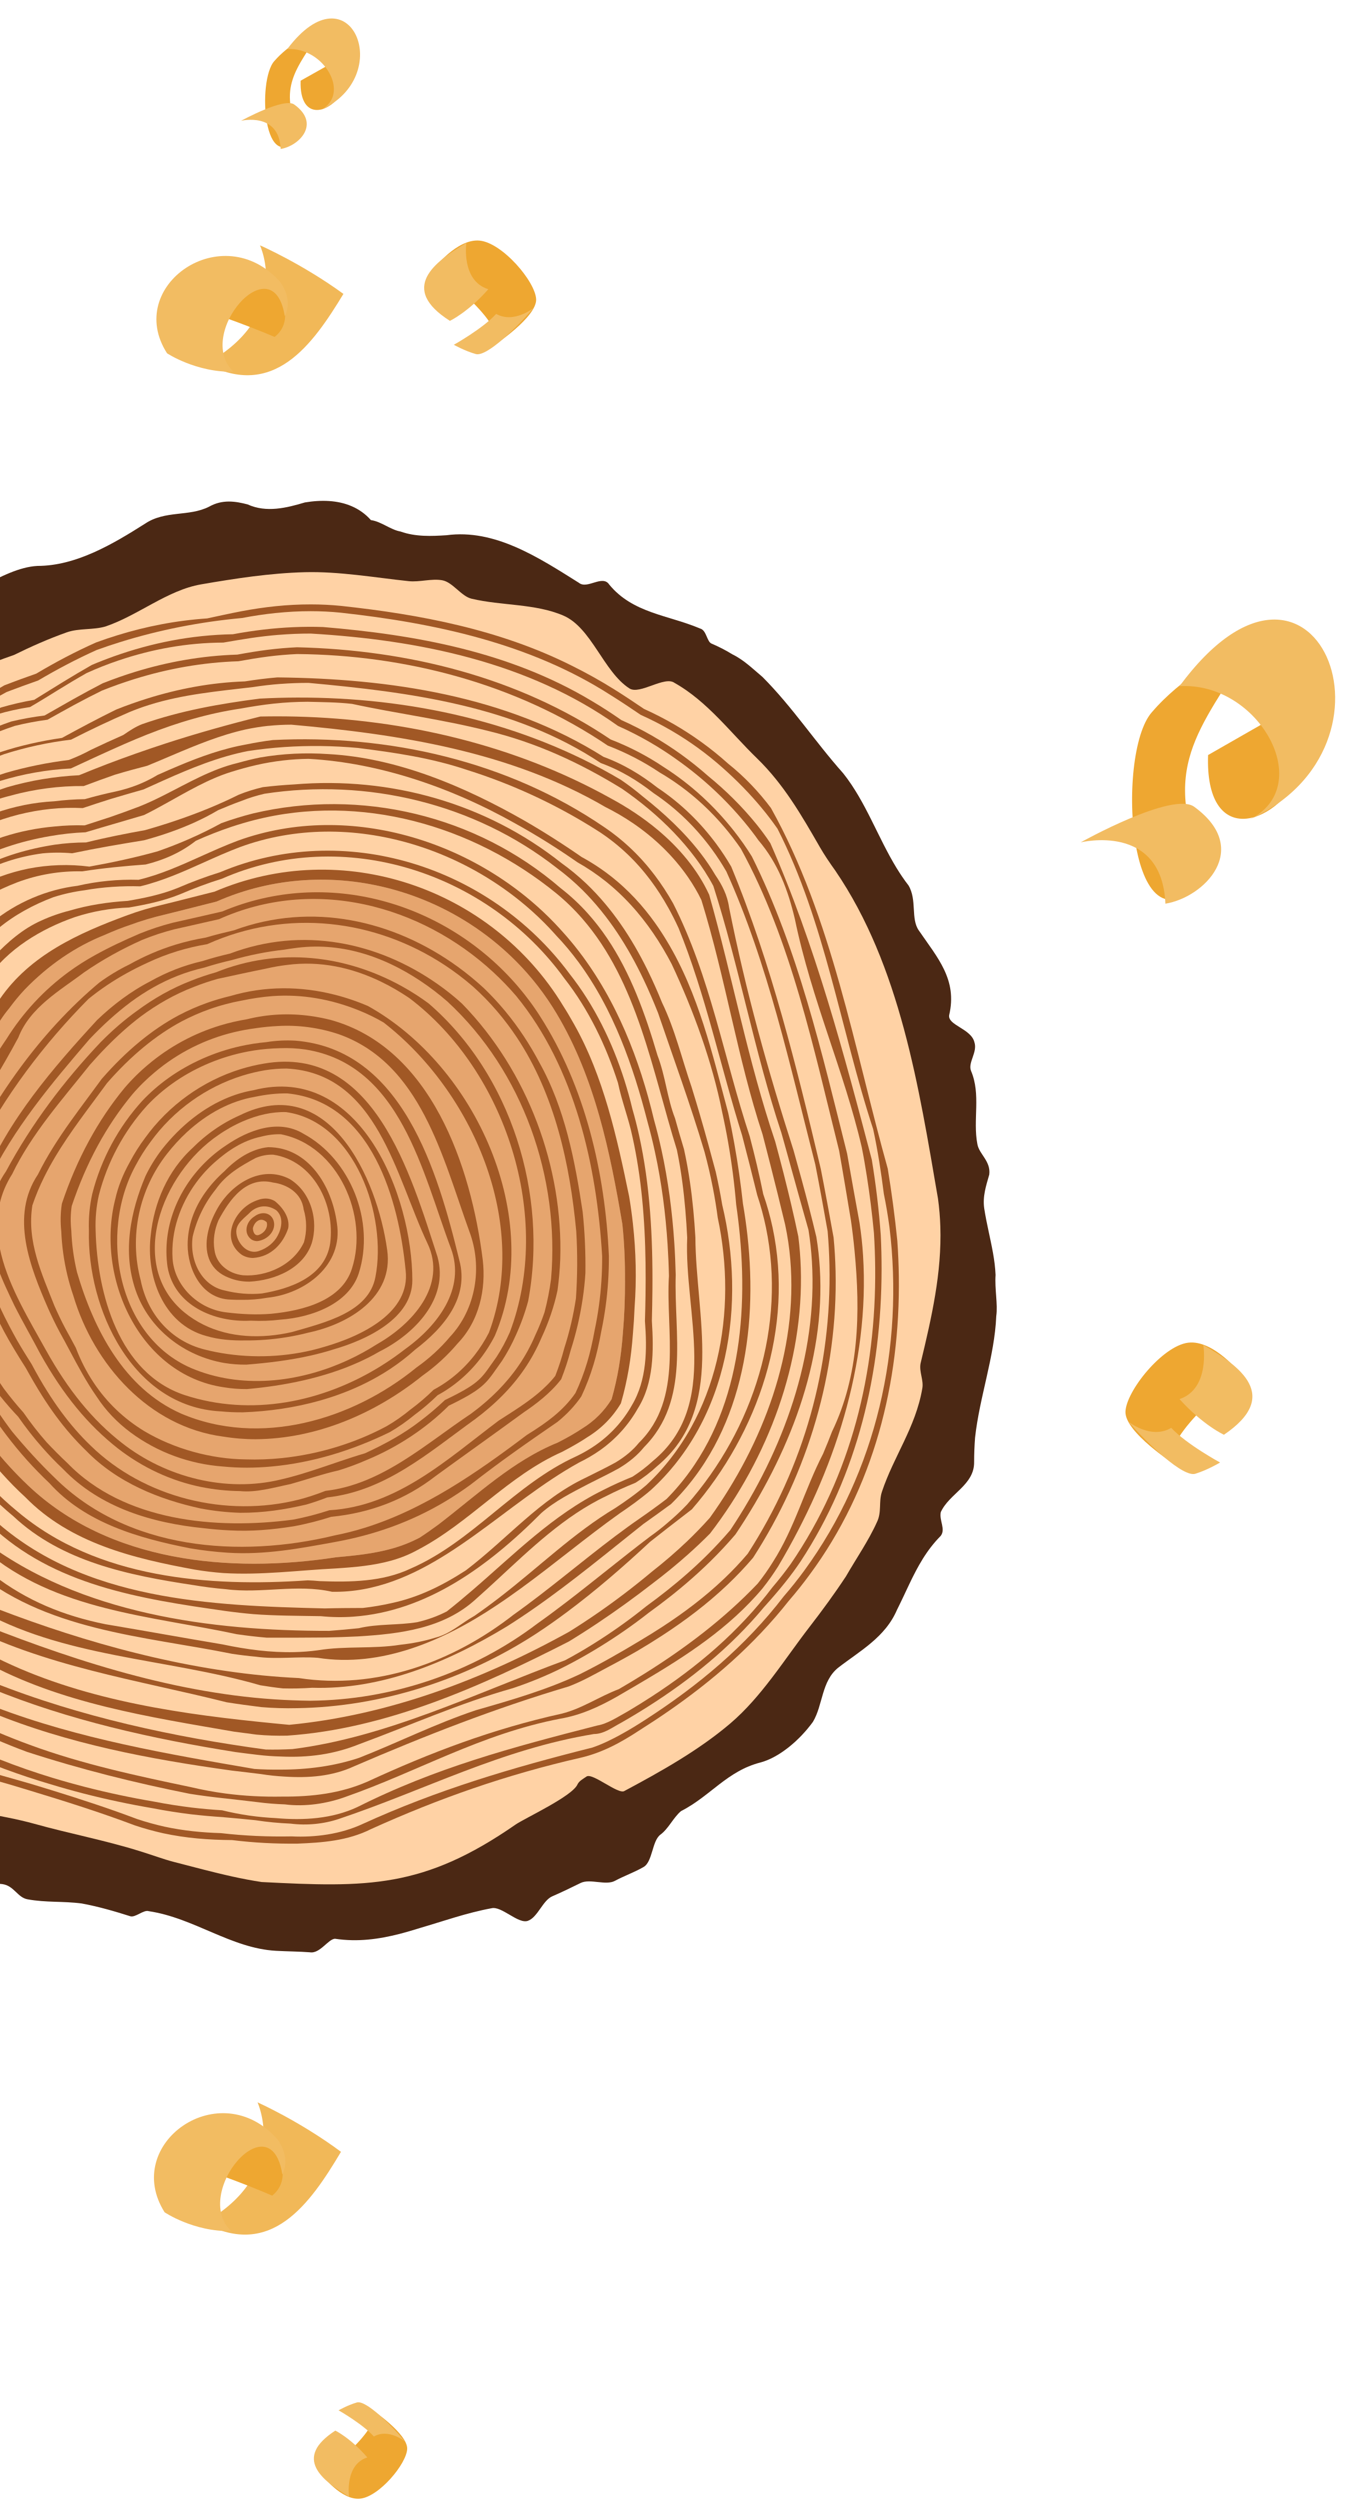 <svg xmlns="http://www.w3.org/2000/svg" width="323" height="589" viewBox="0 0 323 589" fill="none"><g clip-path="url(#clip0_4355_753)"><path d="M-106.838 289.858C-106.838 292.352 -107.208 295.293 -106.829 297.736C-106.447 300.181 -102.306 301.988 -101.728 304.396C-101.149 306.81 -99.103 308.854 -98.51 311.245C-97.911 313.667 -101.842 317.019 -101.42 319.436C-100.998 321.864 -100.633 324.252 -100.246 326.669C-99.41 329.713 -100.602 333.298 -97.826 335.29C-91.086 340.469 -88.31 348.833 -93.862 355.605C-94.258 356.403 -93.465 357.597 -92.673 357.996C-90.689 359.19 -89.105 359.988 -87.523 361.57C-86.263 364.238 -89.039 367.028 -87.452 369.02C-81.9 378.579 -76.351 386.547 -72.9 396.582C-71.56 398.928 -69.873 401.02 -67.693 402.613C-62.141 406.597 -55.005 408.985 -50.644 415.361C-49.553 417.154 -48.19 418.621 -46.66 419.895C-37.893 426.385 -28.377 429.571 -18.861 435.148C-15.689 437.54 -13.705 441.122 -10.137 442.319C-6.569 443.513 -3.001 443.513 0.568 443.912C3.343 444.311 4.136 447.099 6.515 447.498C10.876 448.296 14.84 447.897 19.261 448.478C21.21 448.834 23.131 449.284 25.043 449.803C26.933 450.31 28.817 450.883 30.701 451.482C31.889 451.881 33.873 449.889 35.061 450.288C45.766 451.881 54.489 459.051 65.086 459.63C67.799 459.778 70.481 459.781 73.057 459.978C75.437 460.377 77.418 456.791 79.005 456.791C84.358 457.589 89.314 456.891 94.181 455.651C95.803 455.232 97.413 454.756 99.026 454.252C104.447 452.676 109.996 450.684 115.856 449.607C118.258 448.994 122.171 453.403 124.477 452.559C126.791 451.713 127.943 447.765 130.214 446.785C132.483 445.805 134.669 444.736 136.886 443.65C139.109 442.559 142.814 444.314 144.983 443.143C147.169 441.963 149.62 441.111 151.743 439.877C153.875 438.637 153.718 433.741 155.693 432.27C157.665 430.802 158.68 428.32 160.555 426.715C167.483 423.198 171.448 417.225 179.377 415.233C183.737 414.039 188.497 410.054 191.669 405.674C194.048 401.69 193.652 396.115 197.617 392.926C202.772 388.941 208.717 385.755 211.487 379.277C212.522 377.231 213.451 375.176 214.417 373.158C216.35 369.125 218.433 365.241 221.802 361.855C222.99 360.262 221.405 358.27 221.802 356.28C222.793 354.089 224.777 352.493 226.504 350.769C228.231 349.041 229.702 347.183 229.668 344.459C229.668 342.532 229.745 340.631 229.887 338.742C230.922 329.191 234.49 319.629 234.886 310.071C235.282 307.283 234.49 303.698 234.721 300.392C234.647 298.651 234.424 296.958 234.125 295.265C233.529 291.879 232.637 288.493 232.045 284.708C231.648 281.921 232.441 279.53 233.233 276.743C233.629 273.556 230.85 271.96 230.431 269.563C229.334 263.863 231.315 257.89 228.938 252.312C228.146 250.32 230.523 247.932 229.73 245.541C228.938 242.355 223.386 241.557 223.782 239.168C225.766 230.803 221.007 225.625 216.646 219.252C214.662 216.465 216.25 212.082 214.204 208.628C213.158 207.277 212.209 205.866 211.322 204.412C206.899 197.145 204.089 188.846 198.805 182.205C192.065 174.636 186.912 166.67 179.773 159.499C177.393 157.507 175.412 155.515 172.679 154.173C171.151 153.235 169.53 152.394 167.814 151.662C166.626 151.263 166.626 148.476 165.038 148.077C157.506 144.89 149.178 144.491 143.629 137.72C142.044 135.328 138.473 138.914 136.493 137.321C126.976 131.347 116.668 124.573 105.259 126.106C101.694 126.334 98.018 126.499 94.432 125.234C92.024 124.809 89.906 122.874 87.453 122.543C84.814 119.574 81.314 118.291 77.58 118.046C75.713 117.924 73.79 118.063 71.886 118.38C67.568 119.662 62.812 120.859 58.386 118.847C55.513 118.1 52.438 117.601 49.268 119.394C44.512 121.785 38.96 120.192 34.203 123.378C26.671 128.158 17.947 133.336 8.83 133.336C4.592 133.561 0.228 135.802 -4.4 138.216C-5.942 139.019 -7.515 139.846 -9.103 140.647C-28.374 151.132 -44.234 166.667 -59.3 183C-61.679 184.993 -65.248 186.187 -68.021 187.19C-69.859 188.122 -71.258 189.9 -72.646 191.944C-74.034 193.984 -75.422 196.276 -77.206 198.268C-78.791 200.26 -79.586 202.648 -80.763 205.005C-81.994 207.137 -83.294 209.235 -84.485 211.426C-85.665 213.598 -86.571 215.898 -87.677 218.124C-88.78 220.344 -87.945 223.379 -88.937 225.651C-89.928 227.928 -96.438 227.996 -97.279 230.325C-98.119 232.642 -98.789 235.269 -99.465 237.672C-100.134 240.046 -97.832 243.281 -98.382 245.712C-98.929 248.126 -99.601 250.523 -100.069 252.965C-100.536 255.405 -103.543 257.4 -103.97 259.839C-104.392 262.262 -101.106 265.337 -101.482 267.805C-101.853 270.245 -105.689 272.26 -105.974 274.733C-106.256 277.19 -103.039 280.014 -103.198 282.494C-103.358 284.965 -106.832 287.382 -106.832 289.867L-106.838 289.858Z" fill="#4B2814"></path><path d="M-89.903 289.849C-89.832 303.692 -86.263 316.836 -82.695 330.379C-81.903 333.167 -81.903 335.957 -81.624 338.707C-81.122 340.759 -80.638 342.828 -80.142 344.894C-78.648 351.093 -77.032 357.278 -74.45 363.006C-70.987 370.692 -68.003 379.148 -63.144 385.988C-58.288 392.823 -43.163 397.642 -36.973 403.368C-34.978 405.696 -41.31 408.891 -39.164 410.832C-32.698 416.68 -24.455 420.054 -16.686 423.472C-8.96 426.869 -0.193 427.393 8.069 429.696C16.311 431.996 24.832 433.609 32.861 436.12C35.694 436.978 38.313 437.995 41.112 438.719C45.697 439.896 50.255 441.136 54.82 442.136C57.103 442.638 59.386 443.077 61.674 443.422C86.603 444.698 99.79 444.992 121.596 429.856C123.975 428.262 134.974 423.189 136.162 420.402C136.558 419.604 137.35 419.208 138.294 418.558C139.702 417.632 145.829 422.91 147.22 421.97C155.887 417.341 164.753 412.368 172.138 406.095C179.573 399.78 184.914 391.004 190.891 383.278C192.375 381.357 193.84 379.413 195.271 377.436C196.702 375.461 198.098 373.451 199.446 371.411C201.977 367.027 204.753 363.043 206.734 358.663C207.922 356.271 207.13 353.883 207.922 351.492C210.698 343.127 215.851 336.356 217.438 327.193C217.834 325.201 216.646 323.209 217.042 321.219C219.684 310.264 222.052 299.864 221.702 288.983C221.631 286.806 221.451 284.611 221.143 282.388C216.646 256.291 212.283 227.611 196.933 205.125C195.644 203.323 194.399 201.505 193.313 199.618C188.933 192.009 184.774 184.778 178.447 178.642C172.209 172.595 166.76 165.233 159.028 160.893C156.691 159.174 150.84 163.763 148.4 162.201C142.292 158.288 139.474 147.888 132.808 145.029C126.161 142.179 118.258 142.741 111.182 141.062C108.702 140.472 106.747 137.144 104.225 136.707C101.703 136.271 98.91 137.201 96.347 136.924C88.225 136.061 79.989 134.607 71.869 134.815C63.726 135.023 55.467 136.294 47.433 137.676C39.45 139.053 32.656 144.961 24.884 147.6C21.96 148.469 18.628 147.968 15.755 148.982C13.598 149.743 11.495 150.581 9.423 151.476C7.353 152.371 5.319 153.323 3.301 154.315C-22.036 163.081 -47.808 179.013 -59.539 203.825C-60.756 205.663 -62.03 207.45 -63.329 209.229C-67.234 214.564 -71.395 219.842 -75.559 225.619C-77.939 229.204 -79.523 233.189 -79.871 237.404C-80.31 239.926 -80.663 242.485 -81.279 244.945C-82.513 249.864 -85.802 254.398 -86.791 259.417C-88.07 265.912 -89.008 272.695 -89.492 279.549C-89.612 281.262 -89.706 282.981 -89.775 284.699C-89.843 286.418 -89.886 288.137 -89.903 289.849Z" fill="#FFD2A5"></path><path d="M146.739 288.404C143.86 271.475 140.303 254.002 131.269 238.866C129.912 236.586 128.43 234.414 126.831 232.353C109.244 209.693 77.786 200.661 51.061 212.418C49.263 212.862 47.473 213.318 45.692 213.774C43.377 214.364 40.986 214.974 38.641 215.538C35.933 216.177 33.326 216.955 30.877 217.861C28.794 218.557 26.753 219.357 24.764 220.252C17.759 223.025 11.432 227.394 5.903 233.083C4.589 234.482 3.358 235.964 2.221 237.521C-3.59 244.472 -5.566 253.606 -9.798 261.674C-10.986 263.741 -12.306 265.733 -13.611 267.731C-14.916 269.728 -16.207 271.735 -17.339 273.824C-28.89 294.116 -21.377 319.535 -5.876 335.378C-4.662 337.068 -3.425 338.741 -2.126 340.368C-0.778 342.084 0.639 343.757 2.115 345.379C3.592 347 5.133 348.571 6.732 350.078C25.665 367.985 54.125 370.767 79.159 366.919C81.411 366.708 83.657 366.497 85.885 366.187C90.346 365.562 94.74 364.525 98.987 362.257C100.46 361.287 101.917 360.27 103.356 359.21C112.635 352.099 120.935 344.156 131.514 339.878C133.808 338.701 135.629 337.664 137.234 336.587L137.277 336.561C140.118 334.82 142.446 332.505 144.199 329.672C144.897 327.233 145.476 324.679 145.918 322.08C146.348 319.541 146.656 316.933 146.861 314.089C147.041 312.034 147.169 309.973 147.252 307.918C147.334 305.861 147.366 303.806 147.366 301.757C147.38 299.548 147.343 297.322 147.243 295.091C147.143 292.859 146.981 290.625 146.747 288.404H146.739Z" fill="#E6A56E"></path><path d="M46.541 433.156C43.845 432.905 41.157 432.509 38.493 431.936C36.221 431.429 34.041 430.828 31.801 430.081C23.653 427.006 15.37 424.404 7.254 421.938C5.629 421.445 4.013 420.958 2.409 420.476C-5.959 418.028 -14.657 416.042 -22.073 411.684C-24.444 410.333 -26.795 408.769 -29.166 406.97C-30.552 405.921 -31.945 404.79 -33.401 403.536C-40.165 398.192 -46.272 392.068 -51.65 385.293C-53.443 383.036 -55.153 380.707 -56.78 378.311C-62.993 368.384 -67.382 357.563 -70.836 346.382C-71.526 344.145 -72.179 341.893 -72.823 339.628C-79.483 318.743 -84.226 295.706 -78.642 274.018C-78.266 272.345 -77.876 270.686 -77.491 269.039C-76.907 266.542 -76.303 263.963 -75.809 261.444C-75.328 258.998 -74.812 256.65 -74.253 254.367C-71.731 242.072 -67.109 230.464 -60.796 219.856C-59.533 217.736 -58.202 215.653 -56.823 213.592C-55.603 211.209 -54.281 208.904 -52.901 206.624C-42.248 184.987 -18.855 173.037 1.024 161.477C3.529 160.505 6.042 159.59 8.545 158.715C10.825 157.362 13.136 156.062 15.487 154.834C17.839 153.605 20.23 152.445 22.664 151.365C24.322 150.758 25.998 150.191 27.691 149.669C34.463 147.58 41.502 146.201 48.841 145.705C51.566 145.124 54.236 144.525 56.906 144.018C62.245 143 67.722 142.396 73.282 142.402C75.665 142.402 78.065 142.519 80.473 142.761C99.198 144.782 117.777 148.356 134.566 156.72C136.307 157.578 138.023 158.476 139.722 159.419C141.406 160.357 143.07 161.337 144.715 162.36C147.223 163.919 149.702 165.587 151.834 167.029C156.739 169.235 161.328 171.902 165.566 174.983C167.683 176.522 169.715 178.167 171.653 179.908C173.62 181.478 175.429 183.143 177.108 184.89C178.787 186.637 180.329 188.464 181.754 190.362C196.177 216.16 201.353 246.957 209.307 275.374C209.769 278.193 210.188 281.014 210.564 283.845C210.94 286.675 211.274 289.51 211.559 292.355C211.755 295.145 211.875 297.935 211.912 300.722C212.254 325.805 206.016 350.583 190.845 371.06C189.286 373.186 187.659 375.216 185.983 377.154C177.764 387.562 167.994 396.003 157.386 403.314C155.266 404.776 153.111 406.192 150.928 407.572C146.416 410.544 142.036 412.944 136.86 414.144C119.344 418.142 103.418 423.742 87.496 430.942C81.921 433.74 75.95 434.142 70.128 434.376C67.531 434.401 64.96 434.353 62.395 434.216C59.831 434.079 57.271 433.854 54.721 433.541C51.967 433.518 49.246 433.407 46.55 433.156H46.541ZM65.077 144.423C62.387 144.699 59.725 145.101 57.094 145.605C47.145 146.523 37.524 148.415 28.295 151.294C26.448 151.87 24.619 152.485 22.803 153.141C20.435 154.204 18.101 155.341 15.804 156.541C13.507 157.741 11.241 159.006 9.004 160.326C6.536 161.198 4.042 162.098 1.551 163.047C-18.462 174.234 -42.647 185.785 -51.787 207.618C-53.121 209.916 -54.4 212.238 -55.575 214.647C-56.92 216.684 -58.222 218.733 -59.459 220.82C-65.641 231.251 -70.175 242.656 -72.72 254.743C-73.273 257.006 -73.786 259.329 -74.262 261.751C-74.764 264.296 -75.371 266.89 -75.958 269.401C-84.234 294.911 -76.722 321.123 -69.146 345.795C-68.305 348.557 -67.411 351.295 -66.447 354.003C-63.557 362.131 -60.043 369.997 -55.492 377.399C-53.885 379.764 -52.194 382.064 -50.427 384.293C-45.118 390.979 -39.087 397.027 -32.407 402.308C-30.948 403.562 -29.58 404.673 -28.22 405.702C-17.823 414.058 -4.383 416.837 7.718 420.425C9.346 420.915 10.979 421.417 12.617 421.924C19.17 423.956 25.793 426.119 32.325 428.585C34.486 429.303 36.614 429.893 38.829 430.386C41.006 430.856 43.201 431.201 45.407 431.446C47.613 431.691 49.833 431.831 52.076 431.899C54.852 432.221 57.627 432.441 60.406 432.566C63.185 432.691 65.961 432.723 68.754 432.672C74.348 432.945 80.322 432.144 85.498 429.745C103.014 421.745 120.53 416.546 139.639 411.747C142.027 410.946 144.416 409.746 146.325 408.692C148.457 407.532 150.498 406.263 152.51 404.958C164.591 397.123 175.737 387.921 184.752 376.15C186.408 374.241 188.012 372.24 189.548 370.145C206.734 346.687 213.149 317.369 209.701 289.086C209.35 286.504 208.92 283.924 208.387 281.317C208.062 278.743 207.694 276.178 207.287 273.622C206.868 271.068 206.403 268.526 205.853 266.004C198.161 242.565 194.579 217.365 183.304 195.255C182.113 193.534 180.833 191.864 179.482 190.245C176.78 187.004 173.802 183.949 170.59 181.091C168.681 179.383 166.688 177.77 164.608 176.257C160.447 173.233 155.941 170.617 151.122 168.457L151.002 168.391C148.87 166.946 146.385 165.273 143.88 163.717C124.887 151.539 102.355 146.774 80.345 144.354C77.959 144.112 75.582 144.001 73.22 144.001C70.484 144.001 67.768 144.152 65.08 144.428L65.077 144.423Z" fill="#A15825"></path><path d="M52.711 428.146C50.126 427.98 47.57 427.755 45.028 427.462C41.987 427.088 39.082 426.632 36.167 426.068C30.527 425.107 25.066 423.95 19.791 422.594C17.154 421.915 14.564 421.189 12.022 420.416C-2.798 416.044 -17.424 409.689 -29.87 400.23C-32.267 398.588 -34.57 396.864 -36.779 395.06C-42.741 390.184 -48.022 384.694 -52.545 378.718C-54.027 376.703 -55.426 374.637 -56.7 372.496C-59.981 366.258 -62.455 359.748 -64.43 353.079C-65.088 350.856 -65.692 348.616 -66.254 346.365C-66.826 343.84 -67.425 341.306 -68.029 338.764C-71.19 325.89 -74.353 313.179 -75.248 300.183C-75.448 297.593 -75.559 295.002 -75.564 292.409C-75.579 284.634 -74.63 276.856 -72.207 269.118C-71.709 266.93 -71.198 264.664 -70.765 262.455C-70.363 260.409 -69.999 258.314 -69.648 256.271C-68.593 245.027 -64.672 234.827 -59.032 225.531C-57.903 223.672 -56.706 221.848 -55.452 220.059C-54.093 217.468 -52.633 214.96 -51.097 212.509C-50.014 210.035 -48.823 207.627 -47.526 205.296C-35.915 188.577 -18.468 174.635 0.257 166.689C2.796 165.943 5.401 165.347 8.054 164.891C10.323 163.503 12.563 162.087 14.823 160.704C17.08 159.322 19.358 157.974 21.652 156.666C23.373 155.936 25.12 155.258 26.887 154.628C35.717 151.488 45.028 149.607 54.908 149.436C57.303 148.988 59.682 148.623 62.056 148.344C64.43 148.065 66.796 147.874 69.15 147.771C71.504 147.669 73.85 147.651 76.175 147.734C97.998 149.558 120.136 153.528 139.553 165.176C141.919 166.573 144.242 168.077 146.488 169.651C151.549 171.916 156.28 174.644 160.655 177.799C162.841 179.375 164.941 181.059 166.956 182.838C171.188 186.292 175.059 190.128 178.447 194.326C179.573 195.728 180.639 197.173 181.622 198.664C192.179 222.569 198.947 248.165 205.542 273.228C206.024 276.178 206.446 279.139 206.802 282.109C207.156 285.078 207.443 288.06 207.657 291.049C207.788 293.734 207.851 296.424 207.848 299.112C207.811 323.308 202.219 347.416 188.744 367.899C187.622 369.57 186.442 371.166 185.219 372.699C183.589 374.742 181.89 376.703 180.157 378.621C172.277 388.095 162.878 395.687 152.666 402.156C150.623 403.45 148.548 404.699 146.433 405.904C144.41 406.953 142.421 408.552 140.029 408.552C118.133 412.151 100.218 421.75 79.914 428.55C76.332 429.75 72.35 430.149 68.509 429.662C65.753 429.545 63.017 429.288 60.272 428.864C57.804 428.61 55.276 428.374 52.703 428.154L52.711 428.146ZM65.644 149.578C63.513 149.752 61.372 150 59.229 150.316C57.086 150.635 54.914 151.014 52.66 151.396C43.967 151.439 35.785 152.97 28.016 155.589C25.425 156.461 22.886 157.458 20.421 158.584C18.169 159.861 15.946 161.183 13.743 162.546C11.543 163.908 9.34 165.279 7.083 166.587C4.409 166.992 1.81 167.562 -0.692 168.311C-18.864 176.622 -35.117 190.165 -46.489 207.088C-47.751 209.348 -48.931 211.657 -50.026 213.999C-51.542 216.376 -52.992 218.79 -54.363 221.261C-55.589 222.997 -56.757 224.767 -57.86 226.571C-63.369 235.594 -67.2 245.512 -68.092 256.516C-68.442 258.588 -68.807 260.691 -69.212 262.757C-69.651 264.986 -70.161 267.263 -70.671 269.46C-73.436 277.452 -74.445 285.44 -74.35 293.412C-74.319 296.068 -74.165 298.724 -73.912 301.375C-72.373 314.764 -68.816 327.871 -65.735 340.93C-65.099 343.549 -64.484 346.16 -63.917 348.767C-63.295 351.139 -62.614 353.49 -61.865 355.81C-59.607 362.772 -56.695 369.475 -52.688 375.731C-51.129 377.968 -49.45 380.134 -47.674 382.226C-45.885 384.31 -43.995 386.322 -42.011 388.257C-40.025 390.192 -37.944 392.053 -35.773 393.832C-21.383 405.713 -4.779 413.656 12.512 418.912C15.026 419.667 17.593 420.388 20.207 421.058C25.437 422.4 30.852 423.549 36.446 424.5C39.342 425.062 42.212 425.512 45.213 425.88C47.578 426.156 49.955 426.367 52.358 426.518C54.475 427.043 56.596 427.453 58.71 427.758C60.825 428.063 62.94 428.262 65.052 428.365C71.558 428.941 78.327 428.542 84.298 425.743C102.612 416.543 120.524 411.744 140.827 406.545C143.216 406.146 145.604 404.545 148.103 403.162C149.945 402.068 151.766 400.939 153.558 399.777C164.32 392.797 174.138 384.521 182.098 374.004C183.663 372.166 185.116 370.328 186.453 368.452C200.757 347.55 206.557 323.337 206.338 298.727C206.312 295.994 206.215 293.252 206.044 290.513C205.619 285.953 205.052 281.442 204.348 276.964C203.998 274.727 203.61 272.499 203.168 270.284C198.953 252.161 191.389 235.762 187.408 216.564C185.815 209.764 183.426 203.366 178.809 197.971C177.772 196.509 176.672 195.087 175.523 193.705C170.932 188.178 165.628 183.265 159.712 179.07C157.563 177.519 155.323 176.074 153 174.741C150.677 173.407 148.269 172.181 145.781 171.07L145.65 170.996C124.488 155.908 98.397 150.747 73.277 149.276C70.746 149.27 68.201 149.376 65.642 149.584L65.644 149.578Z" fill="#A15825"></path><path d="M52.973 423.714C50.266 423.421 47.527 423.084 44.771 422.64C31.593 420.015 18.944 416.837 6.362 412.756C3.805 411.813 1.271 410.795 -1.234 409.704C-13.754 404.254 -25.59 397.018 -36.557 388.48C-38.455 386.895 -40.279 385.231 -42.023 383.495C-43.476 382.047 -44.873 380.548 -46.212 379.003C-47.535 377.444 -48.8 375.837 -49.98 374.17C-54.09 367.908 -56.897 361.165 -58.961 354.148C-59.647 351.811 -60.254 349.44 -60.796 347.049C-64.866 328.273 -69.611 310.002 -70.335 290.992C-70.386 288.299 -70.343 285.6 -70.189 282.901C-69.885 277.503 -69.144 272.097 -67.841 266.691C-67.439 264.225 -66.969 261.814 -66.433 259.46C-63.672 248.907 -59.699 238.638 -54.509 229.073C-53.471 227.161 -52.383 225.274 -51.248 223.422C-50.151 220.694 -48.92 218.067 -47.592 215.496C-46.78 212.922 -45.816 210.429 -44.713 208.02C-34.724 190.168 -16.487 176.625 2.642 169.993C5.227 169.377 7.855 168.904 10.514 168.576C12.803 167.283 15.068 165.969 17.348 164.692C19.628 163.415 21.928 162.175 24.242 160.975C26.739 159.987 29.27 159.092 31.84 158.302C39.547 155.931 47.584 154.497 55.963 154.232C58.388 153.785 60.742 153.397 63.077 153.101C65.411 152.807 67.728 152.608 70.025 152.502C96.028 153.124 122.117 159.479 143.974 174.228C146.211 175.094 148.36 176.063 150.432 177.138C152.504 178.215 154.502 179.398 156.428 180.692C163.069 184.918 168.521 190.051 173.072 195.814C174.583 197.738 175.988 199.735 177.267 201.802C188.209 223.755 193.78 248.154 199.72 271.798C200.207 274.522 200.686 277.244 201.17 279.957C201.655 282.671 202.142 285.375 202.644 288.068C203.046 290.653 203.319 293.23 203.479 295.8C205.081 321.51 196.579 346.975 183.466 369.04C182.335 370.838 181.109 372.565 179.77 374.247C171.915 383.589 161.82 390.11 151.583 396.16C149.537 397.372 147.482 398.563 145.439 399.754C141.229 402.142 136.849 404.14 132.072 404.941C113.362 408.541 98.63 417.339 81.513 423.341C77.133 424.94 71.96 425.74 67.166 425.128C65.023 425.054 62.886 424.885 60.737 424.606C58.271 424.324 55.678 424.002 52.973 423.708V423.714ZM196.166 337.291C202.595 323.973 202.866 309.25 201.475 294.706C201.245 292.281 200.951 289.858 200.606 287.433C200.15 284.725 199.7 282.006 199.244 279.282C198.785 276.557 198.323 273.83 197.836 271.099C191.788 246.96 186.613 221.763 174.671 199.958C173.446 198.177 172.129 196.461 170.727 194.808C166.512 189.857 161.516 185.505 155.511 181.991C153.627 180.726 151.674 179.569 149.645 178.52C147.616 177.468 145.516 176.525 143.31 175.679C121.724 161.067 95.632 154.315 70.048 154.098C67.793 154.198 65.51 154.395 63.213 154.688C60.913 154.979 58.596 155.367 56.202 155.8C47.752 156.071 39.595 157.544 31.761 159.972C29.15 160.782 26.574 161.697 24.037 162.711C21.863 163.777 19.711 164.889 17.579 166.04C15.447 167.194 13.338 168.385 11.209 169.568C8.599 169.916 6.022 170.403 3.494 171.025C-15.686 177.42 -33.134 190.963 -43.16 208.57C-44.294 210.945 -45.303 213.404 -46.17 215.941C-47.489 218.486 -48.726 221.073 -49.843 223.755C-51.2 225.981 -52.497 228.235 -53.719 230.53C-58.613 239.707 -62.355 249.556 -64.897 259.828C-65.421 262.162 -65.883 264.539 -66.291 266.967C-67.428 272.08 -68.1 277.201 -68.4 282.328C-68.548 284.891 -68.605 287.456 -68.579 290.006C-68.422 308.417 -63.677 325.894 -59.847 343.492C-59.248 346.117 -58.607 348.699 -57.886 351.25C-55.72 358.897 -52.819 366.284 -48.675 373.215C-47.535 374.859 -46.298 376.441 -45.004 377.974C-43.69 379.491 -42.319 380.961 -40.892 382.381C-39.181 384.085 -37.392 385.718 -35.522 387.283C-24.951 395.827 -13.113 402.752 -0.615 408.085C1.887 409.148 4.418 410.148 6.971 411.083C19.338 415.646 32.385 418.427 45.028 421.069C47.726 421.711 50.425 422.204 53.121 422.563C55.367 422.862 57.61 423.067 59.85 423.184C62.09 423.304 64.325 423.335 66.576 423.295C73.556 423.344 80.322 422.546 86.692 419.744C101.42 412.944 116.152 407.347 132.474 403.744C137.251 402.544 141.232 399.746 145.906 397.973C147.91 396.807 149.885 395.622 151.837 394.402C161.595 388.306 170.732 381.403 178.633 373.115C179.929 371.491 181.118 369.804 182.207 368.045C187.348 360.039 189.719 350.905 194.051 342.532C194.784 340.808 195.493 339.052 196.169 337.288L196.166 337.291Z" fill="#A15825"></path><path d="M54.652 417.165C35.15 414.454 16.177 410.88 -1.963 403.482C-4.129 402.564 -6.272 401.592 -8.384 400.563C-18.943 395.428 -28.762 388.913 -37.329 380.844C-39.013 379.22 -40.62 377.507 -42.134 375.7C-46.819 369.097 -49.954 361.826 -52.226 354.202C-52.981 351.66 -53.639 349.075 -54.224 346.439C-57.749 325.885 -65.655 305.63 -63.717 284.132C-63.452 281.542 -63.033 278.94 -62.431 276.34C-61.83 273.738 -61.044 271.139 -60.049 268.543C-57.852 258.323 -54.979 247.86 -50.952 237.908C-50.145 235.919 -49.296 233.947 -48.395 232.003C-47.463 229.013 -46.36 226.155 -45.109 223.402C-44.269 220.637 -43.271 217.984 -42.151 215.419C-41.29 212.974 -40.279 210.637 -39.136 208.408C-30.759 193.75 -15.691 182.994 0.049 177.22C2.403 176.439 4.811 175.781 7.248 175.225C9.682 174.67 12.144 174.214 14.621 173.857C16.741 172.706 18.853 171.557 20.982 170.44C23.108 169.32 25.249 168.231 27.403 167.174C29.809 166.219 32.243 165.35 34.708 164.581C42.104 162.263 49.776 160.819 57.739 160.542C60.287 160.143 62.826 159.815 65.385 159.602C91.679 159.878 119.35 163.851 142.29 178.318C144.635 179.181 146.835 180.23 148.933 181.441C151.031 182.655 153.037 184.035 154.958 185.548C160.644 189.333 165.209 193.876 168.957 198.943C170.203 200.636 171.354 202.386 172.4 204.193C181.836 226.958 187.807 251.357 193.516 275.406C194.043 278.102 194.553 280.798 195.055 283.491C195.556 286.184 196.046 288.872 196.531 291.554C196.782 294.201 196.938 296.852 196.998 299.5C197.554 323.32 190.529 346.895 177.547 367.022C175.64 369.262 173.625 371.374 171.516 373.377C166.771 377.88 161.55 381.822 156.035 385.401C154.197 386.596 152.327 387.75 150.424 388.878C148.072 390.238 145.693 391.546 143.29 392.809C140.038 394.547 137.251 396.146 134.067 397.346C116.551 402.544 100.229 408.945 83.508 416.144C78.333 418.544 72.758 418.943 67.121 418.581C65.246 418.478 63.385 418.288 61.506 417.985C59.306 417.723 57.023 417.43 54.655 417.165H54.652ZM66.149 161.132C63.963 161.297 61.786 161.548 59.628 161.882C51.417 162.859 43.187 163.572 35.181 166.082C33.579 166.584 31.989 167.157 30.407 167.821C28.113 168.816 25.824 169.85 23.547 170.927C21.27 172.002 19.004 173.119 16.75 174.271C14.1 174.587 11.446 175.029 8.81 175.599C6.174 176.169 3.552 176.864 0.97 177.691C-13.708 182.997 -27.585 192.958 -36.813 205.866C-38.181 208.148 -39.375 210.562 -40.381 213.096C-41.387 215.63 -42.208 218.28 -42.821 221.05C-43.986 223.778 -45.004 226.599 -45.839 229.538C-47.033 232 -48.139 234.514 -49.168 237.067C-53.28 247.29 -56.15 258.169 -58.513 268.891C-59.581 271.493 -60.422 274.097 -61.063 276.702C-67.234 302.059 -54.189 326.683 -50.915 351.891C-50.49 353.949 -49.991 355.992 -49.401 358.001C-47.629 364.026 -45.012 369.752 -40.917 374.674C-39.443 376.444 -37.87 378.12 -36.22 379.716C-27.416 387.354 -17.775 393.954 -7.452 399.193C-5.389 400.241 -3.294 401.233 -1.176 402.171C18.548 409.689 39.499 413.266 59.97 416.777C62.031 416.914 64.088 416.959 66.166 416.937C72.359 416.948 78.729 416.15 84.7 414.149C93.857 410.55 102.615 406.149 112.168 402.952C120.527 400.552 128.889 398.152 136.681 394.47C139.152 393.242 141.552 391.956 143.92 390.628C146.288 389.3 148.631 387.932 150.951 386.527C152.732 385.467 154.479 384.384 156.195 383.267C161.342 379.912 166.218 376.233 170.65 372.023C172.619 370.154 174.5 368.179 176.282 366.078C189.62 345.47 196.066 322 195.556 298.077C195.499 295.418 195.357 292.756 195.129 290.089C194.667 287.473 194.197 284.853 193.712 282.231C193.228 279.609 192.732 276.985 192.219 274.363C186.217 250.967 181.041 226.967 171.246 205.324C170.22 203.537 169.085 201.804 167.86 200.129C164.175 195.11 159.678 190.604 154.054 186.839C152.173 185.363 150.21 184.015 148.161 182.829C146.112 181.643 143.951 180.62 141.643 179.78C121.328 166.236 96.422 163.059 72.718 160.893C70.527 160.893 68.335 160.975 66.149 161.138V161.132Z" fill="#A15825"></path><path d="M55.521 412.801C35.939 409.686 16.174 405.317 -2.24 397.751C-4.386 396.776 -6.486 395.73 -8.552 394.618C-16.812 390.175 -24.527 384.723 -31.312 378.077C-33.196 376.227 -35.006 374.286 -36.733 372.246C-38.7 368.689 -40.495 365.03 -42.137 361.29C-42.958 359.421 -43.739 357.531 -44.482 355.622C-53.007 330.656 -62.888 303.649 -57.057 276.64C-56.561 274.189 -55.956 271.741 -55.23 269.298C-53.315 257.961 -50.276 246.381 -45.611 235.631C-44.676 233.479 -43.679 231.362 -42.627 229.264C-41.877 226.628 -40.963 224.094 -39.928 221.621C-39.25 218.913 -38.395 216.354 -37.386 213.934C-36.374 211.517 -35.206 209.24 -33.898 207.103C-26 194.947 -12.52 186.583 1.385 182.088C3.799 181.384 6.256 180.78 8.741 180.276C11.226 179.771 13.735 179.364 16.257 179.05C18.018 178.369 19.748 177.591 21.444 176.667C23.975 175.462 26.517 174.296 29.068 173.173C30.501 172.187 31.986 171.195 33.565 170.6C42.656 167.422 51.748 165.835 61.196 164.601C64.125 164.447 67.067 164.361 70.013 164.353C96.53 164.261 123.474 170.124 146.362 183.721C148.166 184.947 149.905 186.272 151.578 187.68C156.614 191.65 161.305 196.019 165.135 200.981C166.409 202.637 167.589 204.358 168.641 206.156C170.294 208.562 171.488 210.962 171.887 213.76C175.868 233.759 181.044 252.158 187.089 271.031C187.721 273.265 188.343 275.505 188.955 277.754C190.181 282.254 191.364 286.797 192.467 291.423C192.871 293.888 193.142 296.35 193.29 298.813C194.624 320.966 185.932 342.84 173.389 361.533C171.508 363.73 169.578 365.793 167.575 367.768C164.562 370.73 161.373 373.508 158.05 376.133C156.388 377.444 154.693 378.718 152.963 379.969C149.243 382.893 145.368 385.567 141.366 388.032C139.365 389.263 137.33 390.443 135.233 391.563C130.479 394.145 125.702 396.146 120.923 397.745C108.184 401.344 96.638 406.543 84.697 410.943C78.726 413.343 72.752 414.144 66.271 413.853C64.427 413.807 62.592 413.679 60.748 413.457C59.052 413.263 57.317 413.035 55.521 412.801ZM64.599 165.772C61.968 166.051 59.357 166.473 56.733 166.946C49.197 168.058 41.941 170.195 34.779 173.025C32.989 173.732 31.205 174.484 29.421 175.26C27.306 176.192 25.186 177.141 23.068 178.112C20.951 179.084 18.833 180.076 16.696 181.059C13.886 181.202 11.075 181.521 8.291 182.011C5.507 182.501 2.745 183.163 0.037 183.995C-12.913 188.578 -25.601 196.543 -33.157 208.764C-34.647 211.209 -35.944 213.812 -37.027 216.562C-38.118 218.887 -39.102 221.276 -39.94 223.758C-41.028 226.326 -41.971 228.982 -42.733 231.744C-43.852 234.098 -44.876 236.506 -45.813 238.954C-49.57 248.755 -51.969 259.238 -53.654 269.615C-54.38 272.026 -54.99 274.448 -55.492 276.873C-61.702 303.644 -51.425 330.254 -43.075 355.248C-42.345 357.087 -41.584 358.905 -40.783 360.701C-39.181 364.294 -37.434 367.803 -35.522 371.206C-33.846 373.195 -32.076 375.09 -30.235 376.903C-23.595 383.415 -16.02 388.83 -7.868 393.259C-5.831 394.368 -3.75 395.408 -1.621 396.377C18.942 404.525 41.078 409.29 62.666 412.206C64.75 412.254 66.827 412.209 68.953 412.1C91.069 409.347 112.168 398.948 133.218 391.181C135.498 389.97 137.704 388.685 139.864 387.337C144.185 384.638 148.357 381.691 152.347 378.467C154.023 377.245 155.665 376.005 157.272 374.728C160.487 372.175 163.576 369.476 166.503 366.594C168.447 364.671 170.328 362.661 172.172 360.515C184.737 341.694 192.772 319.341 191.421 297.174C191.27 294.712 191.005 292.249 190.617 289.795C189.172 284.702 187.747 279.612 186.345 274.522C185.644 271.977 184.943 269.435 184.222 266.898C177.86 247.761 174.275 227.762 168.182 208.741C166.945 206.419 165.508 204.204 163.927 202.092C162.345 199.98 160.621 197.968 158.785 196.059C155.112 192.24 150.985 188.826 146.636 185.825C136.749 179.74 126.469 174.972 115.006 172.193C103.937 169.414 94.056 168.22 82.987 165.837C79.43 165.441 76.266 165.441 72.533 165.344C69.885 165.353 67.235 165.493 64.604 165.775L64.599 165.772Z" fill="#A15825"></path><path d="M55.288 408.013C35.15 404.525 14.199 401.347 -3.807 391.435C-6.278 390.053 -8.669 388.559 -10.995 386.969C-15.646 383.791 -20.061 380.24 -24.179 376.327C-26.239 374.372 -28.217 372.317 -30.09 370.154C-32.281 366.791 -34.368 363.317 -36.326 359.746C-37.306 357.962 -38.252 356.152 -39.164 354.319C-49.84 331.95 -58.593 306.229 -53.599 281.191C-53.044 278.41 -52.32 275.637 -51.408 272.875C-48.41 262.943 -45.85 252.346 -42.379 242.189C-41.51 239.65 -40.586 237.139 -39.58 234.671C-38.896 231.812 -38.036 229.076 -37.029 226.434C-36.442 223.804 -35.67 221.279 -34.747 218.853C-33.852 215.915 -32.703 213.162 -31.332 210.594C-24.809 197.732 -11.328 189.763 1.676 185.483C4.435 184.679 7.248 184.04 10.089 183.57C12.928 183.1 15.792 182.795 18.645 182.655C20.834 181.755 23.026 180.88 25.22 180.042C27.415 179.204 29.615 178.4 31.809 177.625C34.249 176.764 36.697 175.929 39.157 175.131C46.532 172.737 53.982 170.663 61.375 168.819C64.208 168.759 67.05 168.762 69.897 168.833C95.513 169.477 121.456 175.553 143.928 188.056C147.864 190.179 151.626 192.65 155.026 195.492C157.577 197.621 159.925 199.958 161.989 202.508C164.052 205.059 165.831 207.821 167.201 210.813C172.682 230.153 176.267 249.75 182.777 268.99C183.444 271.459 184.096 273.932 184.729 276.409C185.991 281.365 187.174 286.341 188.22 291.352C188.528 293.817 188.719 296.288 188.799 298.762C189.511 321.02 181.178 343.373 167.41 361.302C165.722 363.006 163.992 364.642 162.217 366.224C160.886 367.409 159.532 368.567 158.156 369.692C156.779 370.821 155.38 371.918 153.963 372.993C149.731 376.279 145.379 379.431 140.913 382.412C138.679 383.902 136.419 385.347 134.127 386.747C113.371 397.337 91.075 407.335 67.694 408.934C65.266 408.988 62.86 408.917 60.469 408.692C58.799 408.484 57.072 408.244 55.296 408.008L55.288 408.013ZM63.288 171.01C61.484 171.198 59.685 171.492 57.884 171.871C51.853 173.222 46.17 175.585 40.465 178.007C38.561 178.814 36.657 179.629 34.736 180.415C32.208 181.062 29.672 181.76 27.141 182.516C24.681 183.374 22.213 184.266 19.745 185.2C16.853 185.175 13.957 185.351 11.09 185.725C8.223 186.098 5.384 186.668 2.608 187.432C-8.549 190.171 -18.066 196.942 -25.584 205.458C-27.334 207.661 -28.887 210.047 -30.209 212.595C-31.532 215.143 -32.629 217.856 -33.464 220.731C-34.313 223.171 -34.98 225.727 -35.451 228.395C-36.334 230.715 -37.115 233.086 -37.776 235.509C-38.7 237.954 -39.546 240.448 -40.336 242.967C-43.499 253.048 -45.813 263.581 -48.928 273.405C-49.809 276.113 -50.521 278.834 -51.072 281.567C-56.039 306.154 -48.187 331.502 -36.896 353.362C-36.029 355.132 -35.131 356.876 -34.208 358.597C-32.361 362.04 -30.412 365.397 -28.38 368.655C-26.599 370.807 -24.68 372.839 -22.68 374.774C-18.675 378.641 -14.369 382.138 -9.812 385.259C-7.535 386.818 -5.178 388.277 -2.738 389.617C16.776 399.828 39.219 403.422 60.962 405.674C63.379 405.924 65.784 406.158 68.184 406.383C91.468 404.157 113.764 395.758 134.201 384.447C136.473 383.033 138.71 381.565 140.91 380.046C145.311 377.005 149.568 373.756 153.661 370.331C155.123 369.185 156.56 368.008 157.967 366.794C159.375 365.58 160.755 364.331 162.103 363.043C163.893 361.325 165.637 359.529 167.352 357.608C179.87 340.183 188.192 318.398 186.319 296.692C186.086 293.979 185.692 291.266 185.117 288.561C183.982 283.796 182.802 279.062 181.608 274.348C181.01 271.991 180.405 269.637 179.793 267.289C173.876 249.371 171.089 230.572 165.36 212.039C164.468 210.206 163.431 208.448 162.279 206.769C158.814 201.733 154.314 197.398 149.184 193.913C147.126 192.519 144.971 191.26 142.734 190.145C120.142 176.967 94.053 172.997 68.697 170.742C66.899 170.745 65.092 170.834 63.291 171.022L63.288 171.01Z" fill="#A15825"></path><path d="M53.39 401.059C32.382 395.787 10.246 392.609 -9.205 382.403C-11.645 381.035 -14.019 379.559 -16.304 377.96C-18.593 376.361 -20.796 374.643 -22.899 372.782C-25.003 370.921 -26.983 368.903 -28.756 366.694C-29.685 365.092 -30.577 363.468 -31.435 361.823C-32.293 360.179 -33.114 358.515 -33.903 356.83C-43.268 333.269 -53.169 307.431 -48.663 281.513C-48.162 278.635 -47.483 275.753 -46.605 272.875C-43.67 262.695 -41.136 251.93 -37.58 241.722C-36.867 239.681 -36.117 237.66 -35.311 235.674C-34.695 232.995 -33.917 230.418 -32.994 227.93C-32.452 225.468 -31.731 223.105 -30.851 220.848C-30.096 218.508 -29.144 216.265 -28.018 214.134C-26.892 212.002 -25.595 209.978 -24.15 208.077C-18.465 200.528 -10.14 194.554 -1.191 191.581C1.061 190.786 3.366 190.151 5.701 189.683C8.035 189.216 10.397 188.914 12.766 188.791C15.165 188.492 17.576 188.318 19.996 188.29C22.401 187.603 24.821 186.999 27.244 186.489C29.022 186.092 30.704 185.594 32.34 184.958C33.975 184.32 35.569 183.542 37.173 182.578C38.843 181.834 40.525 181.096 42.223 180.387C47.316 178.255 52.566 176.371 58.118 175.385C60.153 174.972 62.222 174.621 64.328 174.362C91.679 172.988 119.746 179.344 142.481 194.896C147.266 198.139 151.139 201.958 154.345 206.191C155.95 208.308 157.389 210.528 158.691 212.831C167.506 230.165 170.69 249.365 176.76 267.745C177.353 270.002 177.92 272.262 178.453 274.525C178.986 276.791 179.485 279.059 179.944 281.334C180.847 283.944 181.577 286.561 182.141 289.183C187.174 312.783 178.875 337.442 163.115 355.61C161.202 357.075 159.327 358.523 157.454 359.982C156.049 361.077 154.647 362.174 153.245 363.283C146.989 369.102 140.443 374.785 133.534 379.924C131.232 381.637 128.889 383.287 126.489 384.86C109.78 395.753 89.875 402.151 70.062 402.459C67.218 402.527 64.402 402.442 61.583 402.208C58.867 401.872 56.123 401.498 53.392 401.065L53.39 401.059ZM157.523 358.677C159.065 357.38 160.547 355.998 162 354.47C177.695 336.609 185.347 312.305 180.585 289.211C180.052 286.643 179.368 284.092 178.522 281.553C177.943 279.202 177.359 276.853 176.763 274.505C176.168 272.157 175.566 269.811 174.953 267.468C169.892 251.363 166.309 234.163 159.985 218.665C159.244 217.052 158.449 215.473 157.591 213.931C155.021 209.308 151.897 205.033 147.964 201.28C146.02 199.428 143.877 197.7 141.506 196.122C134.267 191.445 126.461 187.455 118.31 184.28C115.594 183.222 112.838 182.253 110.053 181.381C101.566 178.546 93.264 177.354 84.4 176.223C81.51 175.963 78.615 175.812 75.722 175.775C72.829 175.738 69.939 175.815 67.061 176.009C64.183 176.206 61.315 176.519 58.468 176.952C51.623 178.278 44.948 181.014 38.567 183.869C36.971 184.582 35.395 185.303 33.836 186.001C31.279 186.725 28.7 187.469 26.112 188.244C23.932 188.934 21.732 189.649 19.517 190.393C14.484 190.137 9.371 190.667 4.418 191.912C1.941 192.533 -0.493 193.334 -2.858 194.303C-9.735 197.338 -16.475 201.32 -21.429 207.359C-23.099 209.263 -24.609 211.309 -25.929 213.489C-27.248 215.67 -28.377 217.981 -29.283 220.418C-30.449 223.097 -31.384 225.907 -32.042 228.851C-32.94 231.282 -33.692 233.813 -34.285 236.449C-35.052 238.418 -35.764 240.419 -36.437 242.443C-39.8 252.552 -42.165 263.193 -45.161 273.163C-46.024 275.973 -46.691 278.791 -47.187 281.616C-51.65 307.029 -42.057 332.822 -32.586 355.91C-31.805 357.571 -30.993 359.216 -30.152 360.84C-29.312 362.465 -28.44 364.069 -27.539 365.651C-25.781 367.837 -23.814 369.826 -21.728 371.662C-19.642 373.494 -17.459 375.19 -15.19 376.76C-12.924 378.331 -10.576 379.781 -8.162 381.124C14.818 390.389 39.53 398.714 64.704 400.384C67.5 400.569 70.31 400.675 73.171 400.709C92.272 400.546 111.381 394.145 126.694 382.531C128.969 380.918 131.212 379.248 133.438 377.547C140.115 372.442 146.622 367.05 153.222 362.054C154.718 361 156.126 359.891 157.534 358.677H157.523Z" fill="#A15825"></path><path d="M61.324 397.052C39.105 390.623 14.595 390.623 -5.526 378.887C-7.632 377.593 -9.687 376.208 -11.673 374.731C-13.662 373.255 -15.586 371.685 -17.441 370.017C-19.297 368.35 -21.075 366.583 -22.734 364.696C-23.788 363.157 -24.811 361.584 -25.806 359.983C-26.798 358.381 -27.761 356.751 -28.688 355.095C-40.253 332.383 -51.337 304.698 -43.972 279.045C-43.154 276.195 -42.108 273.368 -40.828 270.555C-38.027 260.714 -34.12 251.389 -30.933 241.42C-30.295 239.425 -29.688 237.407 -29.138 235.332C-29.138 232.727 -28.89 230.228 -28.411 227.839C-27.932 225.451 -27.228 223.174 -26.328 221.008C-20.046 204.908 -3.394 196.145 12.811 194.734C15.191 194.486 17.582 194.395 19.959 194.466C22.005 193.799 24.046 193.138 26.072 192.479C28.361 191.684 30.607 190.881 32.781 190.046C34.762 189.268 36.689 188.35 38.595 187.389C44.315 184.505 49.853 181.236 55.997 179.774C57.739 179.287 59.503 178.842 61.295 178.477C63.98 178.007 66.668 177.716 69.353 177.585C72.04 177.457 74.725 177.488 77.401 177.668C93.663 178.546 109.475 185.297 123.471 193.252C125.842 194.614 128.168 196.028 130.445 197.476C132.722 198.923 134.948 200.405 137.12 201.91C139.542 203.23 141.774 204.697 143.837 206.296C148.01 209.534 151.495 213.313 154.462 217.483C155.451 218.87 156.38 220.304 157.261 221.772C164.725 234.164 167.911 248.163 171.702 262.262C172.218 264.63 172.691 267.004 173.118 269.381C173.973 274.135 174.651 278.891 175.162 283.611C175.589 286.091 175.948 288.601 176.227 291.129C178.735 313.878 174.831 338.029 158.215 354.362C156.021 355.973 153.832 357.543 151.643 359.096C143.296 365.728 134.928 372.651 126.17 378.77C123.981 380.3 121.764 381.779 119.527 383.193C105.411 391.751 89.884 398.15 73.61 397.654C71.279 397.811 68.979 397.865 66.688 397.802C64.961 397.614 63.179 397.366 61.33 397.058L61.324 397.052ZM66.631 179.184C64.567 179.426 62.495 179.78 60.449 180.247C58.4 180.715 56.379 181.282 54.37 181.909C49.149 183.556 44.284 186.423 39.177 189.265C37.475 190.211 35.745 191.154 33.964 192.032C31.71 192.707 29.421 193.374 27.116 194.044C24.81 194.717 22.487 195.395 20.167 196.096C17.371 196.202 14.558 196.507 11.771 197.002C-1.809 199.328 -15.686 205.701 -22.953 218.326C-24.421 220.663 -25.681 223.14 -26.667 225.779C-27.653 228.421 -28.363 231.225 -28.759 234.186C-29.525 236.096 -30.247 238.017 -30.916 239.963C-34.265 249.702 -36.294 260.178 -38.48 269.982C-39.985 272.704 -41.225 275.443 -42.208 278.219C-51.034 303.188 -38.685 331.229 -27.268 354.277C-26.379 355.873 -25.461 357.449 -24.521 359.008C-23.58 360.567 -22.614 362.106 -21.625 363.625C-20.001 365.48 -18.254 367.213 -16.43 368.843C-14.606 370.473 -12.708 372.007 -10.741 373.446C-8.777 374.885 -6.748 376.23 -4.662 377.484C16.123 385.769 39.003 392.51 61.897 394.747C64.758 395.026 67.623 395.234 70.478 395.368C88.684 398.144 106.599 391.743 121.097 380.431C123.132 378.983 125.144 377.482 127.142 375.951C135.133 369.824 142.9 363.209 151.031 357.62C153.091 356.189 155.135 354.716 157.152 353.174C173.298 336.835 176.512 313.325 174.441 291.146C174.21 288.681 173.916 286.233 173.566 283.813C173.155 278.943 172.528 274.072 171.685 269.23C171.263 266.81 170.787 264.396 170.257 261.994C167.905 250.158 163.525 238.159 158.367 227.158C157.05 224.642 155.611 222.211 154.026 219.891C150.857 215.251 147.109 211.059 142.609 207.502C140.602 205.92 138.448 204.467 136.125 203.153C133.782 201.517 131.386 199.929 128.94 198.402C126.495 196.874 124.004 195.406 121.468 194.01C106.699 185.691 89.701 179.734 72.758 178.791C70.743 178.814 68.691 178.942 66.628 179.184H66.631Z" fill="#A15825"></path><path d="M54.729 389.656C33.964 385.461 10.246 384.27 -6.939 369.279C-9.006 367.64 -10.986 365.893 -12.893 364.055C-14.8 362.217 -16.626 360.281 -18.308 358.235C-19.878 356.029 -21.431 353.781 -22.945 351.483C-35.924 331.961 -46.361 307.722 -41.293 285.013C-40.66 282.174 -39.783 279.358 -38.64 276.58C-33.792 266.693 -30.021 256.778 -27.112 246.187C-26.53 244.07 -25.983 241.924 -25.467 239.746C-25.336 236.637 -24.877 233.699 -24.139 230.923C-23.726 228.267 -23.033 225.77 -22.093 223.433C-21.155 221.096 -19.978 218.91 -18.616 216.864C-11.724 206.099 0.565 200.921 12.857 199.023C15.336 198.672 17.83 198.493 20.295 198.487C22.655 197.903 25.009 197.378 27.332 196.902C29.655 196.426 31.949 195.993 34.183 195.594C36.697 194.882 39.191 194.109 41.665 193.269C46.612 191.587 51.489 189.635 56.297 187.241C58.178 186.486 60.07 185.904 61.968 185.462C64.425 185.166 66.901 184.949 69.384 184.813C92.073 182.912 114.605 189.264 132.366 203.34C134.512 204.879 136.478 206.524 138.311 208.262C144.399 214.116 148.976 221.059 152.672 228.571C153.906 231.077 155.04 233.642 156.101 236.255C159.142 242.562 160.732 249.362 163.026 256.037C163.719 258.26 164.388 260.489 165.038 262.72C166.341 267.183 167.566 271.655 168.749 276.109C169.333 278.674 169.841 281.248 170.268 283.833C175.877 307.22 171.921 334.227 153.425 351.093C151.053 353.122 148.585 354.883 146.049 356.602C138.285 362.128 130.704 368.498 122.81 374.238C120.838 375.671 118.843 377.068 116.825 378.402C104.598 386.547 89.87 392.945 74.93 390.597C72.627 390.412 70.193 390.517 67.722 390.583C65.251 390.648 62.746 390.674 60.306 390.326C58.491 390.164 56.627 389.941 54.721 389.656H54.729ZM102.586 385.869C106.197 384.948 108.585 382.548 111.866 380.705C113.884 379.305 115.836 377.872 117.731 376.412C127.205 369.122 135.179 361.23 145.142 355.26C147.659 353.595 150.081 351.871 152.393 349.893C169.556 333.831 173.902 308.808 169.222 286.922C168.909 284.548 168.524 282.183 168.065 279.832C167.515 277.01 166.862 274.203 166.11 271.418C162.835 260.358 158.882 249.633 155.146 238.655C154.083 235.976 152.951 233.334 151.72 230.755C148.027 223.014 143.461 215.812 137.322 209.69C135.475 207.872 133.489 206.148 131.317 204.532C111.84 189.27 86.541 183.311 62.356 187.013C60.512 187.44 58.676 188.002 56.855 188.731C55.017 189.393 53.204 190.134 51.414 190.892C47.744 193.066 43.902 194.748 39.96 196.124C37.991 196.814 35.996 197.424 33.981 197.971C31.259 198.421 28.455 198.88 25.613 199.382C22.772 199.886 19.893 200.436 17.009 201.04C14.655 200.827 12.318 200.838 10.024 201.06C-1.02 202.517 -12.123 208.094 -17.895 217.969C-19.08 219.882 -20.101 221.908 -20.921 224.037C-21.742 226.169 -22.358 228.409 -22.745 230.743C-23.464 233.254 -23.974 235.873 -24.253 238.589C-24.769 240.305 -25.256 242.041 -25.727 243.788C-28.078 252.514 -30.033 261.498 -33.39 269.686C-35.009 272.316 -36.363 274.969 -37.457 277.657C-47.292 301.828 -35.684 329.025 -22.058 350.07C-20.554 352.27 -19 354.408 -17.419 356.494C-15.874 358.323 -14.218 360.085 -12.5 361.781C-10.781 363.476 -9.011 365.115 -7.187 366.682C-5.343 368.239 -3.451 369.726 -1.521 371.128C6.285 377.122 14.983 380.696 24.864 382.682C34.352 384.27 43.047 385.86 52.535 387.448C58.169 388.639 63.801 389.383 69.389 389.255C71.253 389.212 73.112 389.072 74.964 388.818C81.505 387.75 87.874 388.551 94.415 387.513C97.319 387.202 100.044 386.658 102.578 385.869H102.586Z" fill="#A15825"></path><path d="M55.766 385.022C35.546 380.693 13.014 379.502 -3.67 365.2C-5.574 363.718 -7.407 362.148 -9.188 360.512C-10.969 358.876 -12.699 357.172 -14.364 355.402C-16.079 353.401 -17.749 351.327 -19.357 349.172C-32.564 329.644 -43.81 303.886 -35.539 280.789C-34.621 278.221 -33.461 275.688 -32.036 273.2C-26.906 263.601 -24.538 252.546 -21.488 241.881C-20.725 239.216 -19.924 236.571 -19.043 233.947C-19.169 231.162 -18.932 228.571 -18.385 226.172C-17.838 223.772 -16.98 221.566 -15.866 219.548C-11.328 210.879 -2.208 206.498 6.675 204.657C9.044 204.195 11.457 203.922 13.874 203.842C16.291 203.762 18.705 203.876 21.07 204.184C23.764 203.699 26.448 203.172 29.125 202.579C31.801 201.987 34.474 201.331 37.147 200.587C39.712 199.695 42.249 198.706 44.757 197.603C47.262 196.5 49.736 195.289 52.178 193.95C54.698 193.043 57.214 192.271 59.722 191.638C84.962 185.687 112.239 192.043 132.166 209.243C134.52 211.064 136.635 213.05 138.545 215.171C145.231 222.595 149.44 231.698 152.712 241.339C153.53 243.751 154.291 246.193 155.015 248.655C156.91 253.603 157.303 258.767 159.144 263.467C159.828 265.921 160.527 268.355 161.262 270.751C161.823 273.314 162.285 275.896 162.664 278.486C162.981 280.647 163.237 282.815 163.448 284.99C163.659 287.165 163.821 289.345 163.95 291.531C164.027 309.999 171.14 331.841 155.012 345.37C153.433 346.835 151.72 348.152 149.891 349.315L149.765 349.38C147.411 350.341 145.122 351.355 142.88 352.512C133.158 357.132 125.224 364.796 117.13 372.28C115.511 373.776 113.886 375.267 112.239 376.723C104.61 383.748 94.258 384.948 84.44 385.552C81.944 385.678 79.456 385.752 76.956 385.809C72.314 385.857 67.571 385.857 62.883 385.852C60.526 385.652 58.135 385.373 55.769 385.025L55.766 385.022ZM105.359 379.653C107.411 378.034 109.421 376.358 111.401 374.654C121.302 366.135 130.397 356.896 142.139 351.101C144.401 349.939 146.718 348.91 149.098 347.938C150.828 346.835 152.444 345.592 153.92 344.23C169.952 331.052 161.253 309.209 162.017 291.596C161.909 289.413 161.766 287.239 161.581 285.073C161.396 282.907 161.168 280.749 160.883 278.603C160.541 276.03 160.119 273.473 159.592 270.937C153.784 252.295 150.332 231.419 137.299 216.448C135.438 214.31 133.378 212.289 131.081 210.414C111.444 194.428 84.959 186.882 60.061 193.192C58.22 193.662 56.373 194.203 54.524 194.819C51.748 195.745 48.964 196.842 46.176 198.094C44.338 199.536 42.423 200.67 40.448 201.576C38.473 202.483 36.435 203.161 34.354 203.682C31.935 203.865 29.452 204.07 26.947 204.329C24.442 204.589 21.914 204.899 19.4 205.301C16.79 205.236 14.176 205.424 11.608 205.857C9.041 206.29 6.521 206.966 4.096 207.875C-0.618 209.687 -5.377 212.076 -8.8 216.057C-10.601 217.867 -12.2 219.887 -13.543 222.108C-14.885 224.328 -15.965 226.753 -16.735 229.369C-17.402 231.51 -17.858 233.756 -18.054 236.113C-18.613 238.005 -19.157 239.877 -19.69 241.75C-22.352 251.112 -24.723 260.437 -28.739 269.646C-30.198 272.191 -31.452 274.764 -32.501 277.375C-41.92 300.865 -34.319 327.301 -19.169 347.171C-17.678 349.183 -16.125 351.093 -14.529 352.934C-12.913 354.767 -11.194 356.519 -9.413 358.198C-7.635 359.877 -5.796 361.484 -3.89 363.006C18.944 380.294 49.779 384.267 77.629 384.247C79.949 384.079 82.257 383.857 84.571 383.623C89.08 382.548 93.859 382.947 98.377 382.198C100.899 381.608 103.222 380.767 105.362 379.656L105.359 379.653Z" fill="#A15825"></path><path d="M53.102 379.556C33.172 376.723 12.617 373.545 -2.348 359.25C-4.386 357.448 -6.358 355.57 -8.262 353.632C-9.53 352.222 -10.798 350.788 -12.058 349.329C-13.318 347.867 -14.569 346.376 -15.797 344.829C-31.142 326.352 -41 299.733 -29.973 277.543C-28.748 275.078 -27.266 272.667 -25.507 270.321C-21.272 261.566 -19.152 251.628 -16.005 242.283C-15.219 239.946 -14.367 237.649 -13.406 235.409C-10.143 220.837 3.734 210.48 18.277 208.701C20.629 208.16 23.023 207.772 25.431 207.536C27.839 207.299 30.262 207.219 32.67 207.288C35.221 206.681 37.675 205.846 40.106 204.888C42.537 203.93 44.948 202.847 47.41 201.742C50.243 200.47 53.121 199.177 56.108 198.059C82.582 188.469 113.812 198.399 132.545 219.432C133.962 220.99 135.298 222.595 136.561 224.248C145.39 235.802 150.814 249.604 154.18 263.797C154.847 266.177 155.439 268.568 155.964 270.971C157.537 278.179 158.5 285.509 158.982 292.916C159.142 295.384 159.247 297.861 159.31 300.34C158.876 314.368 162.829 329.858 151.86 340.944C150.324 342.831 148.394 344.458 145.923 345.94C143.561 347.251 141.064 348.431 138.633 349.679C134.763 351.7 130.81 353.686 127.646 356.465C115.195 368.977 100.622 379.661 83.314 380.898C80.841 381.075 78.296 381.049 75.654 380.784C70.327 380.693 64.792 380.693 59.745 380.308C57.533 380.115 55.313 379.864 53.096 379.553L53.102 379.556ZM92.3 377.712C98.796 376.324 104.327 373.545 109.862 369.971C119.746 362.425 127.256 353.29 137.983 348.212C140.383 346.992 142.854 345.835 145.139 344.564C147.425 343.19 149.221 341.679 150.654 339.918C161.251 329.459 156.901 313.573 157.714 300.614C157.66 298.154 157.554 295.695 157.397 293.244C156.927 285.888 155.972 278.58 154.413 271.398C153.895 269.004 153.308 266.622 152.649 264.256C149.275 251.078 144.595 237.848 136.45 226.762C134.817 224.542 133.041 222.407 131.092 220.369C113.023 199.989 82.585 190.062 56.604 199.57C53.68 200.67 50.844 201.944 48.057 203.195C45.663 204.27 43.241 205.358 40.752 206.339C38.264 207.319 35.711 208.188 33.057 208.827C30.897 208.764 28.706 208.804 26.508 208.955C24.314 209.106 22.113 209.368 19.945 209.753C17.442 210.075 14.989 210.625 12.609 211.375C3.341 214.866 -4.987 220.839 -9.228 230.068C-10.325 232.316 -11.194 234.719 -11.802 237.255C-12.44 238.923 -13.024 240.627 -13.563 242.363C-14.101 244.098 -14.595 245.862 -15.056 247.649C-17.034 255.592 -20.987 262.74 -24.353 270.076C-25.872 272.444 -27.166 274.867 -28.246 277.329C-37.965 299.511 -30.312 325.189 -14.62 343.925C-13.409 345.444 -12.172 346.909 -10.927 348.343C-9.678 349.776 -8.421 351.184 -7.162 352.569C-5.303 354.479 -3.371 356.323 -1.368 358.09C19.731 377.122 49.776 378.313 76.58 378.96C79.678 378.872 82.682 378.869 85.566 378.852C87.817 378.593 90.069 378.214 92.298 377.715L92.3 377.712Z" fill="#A15825"></path><path d="M45.478 373.448C30.407 371.163 14.592 367.988 3.144 357.238C1.032 355.488 -0.98 353.621 -2.918 351.694C-4.58 350.041 -6.19 348.343 -7.746 346.616C-24.937 328.27 -37.982 301.264 -25.174 276.842C-24.544 274.251 -22.959 271.475 -21.383 268.691C-15.45 259.562 -12.682 248.838 -9.122 238.512C-8.134 235.93 -6.854 233.442 -5.343 231.062C-4.369 228.936 -2.992 227.078 -1.416 225.342C1.759 222.031 5.327 218.844 9.75 216.889C11.873 215.915 14.091 215.139 16.351 214.569C18.574 213.908 20.854 213.401 23.162 213.022C25.471 212.643 27.802 212.395 30.128 212.255C32.009 211.93 33.947 211.571 35.907 211.098C37.868 210.625 39.849 210.035 41.816 209.246C43.508 208.516 45.199 207.838 46.88 207.214C48.562 206.589 50.24 206.017 51.91 205.498C81.009 193.234 115.403 203.959 134.292 229.452C135.746 231.293 137.1 233.214 138.359 235.203C143.392 243.161 146.929 252.204 149.107 261.327C149.688 263.342 150.201 265.368 150.654 267.408C153.302 279.313 153.92 291.642 153.818 303.874C153.798 306.32 153.749 308.762 153.687 311.193C154.14 318.338 154.14 325.882 150.366 331.867C149.263 333.819 147.941 335.643 146.43 337.308C144.917 338.969 143.213 340.471 141.36 341.765C139.856 342.817 138.237 343.754 136.53 344.584C119.313 354.088 104.738 370.986 85.677 374.437C83.294 374.868 80.844 375.09 78.281 375.039C69.942 373.146 61.64 375.529 53.261 374.429C50.596 374.206 48.006 373.873 45.483 373.446L45.478 373.448ZM75.283 372.525C77.133 372.596 78.982 372.642 80.812 372.622C82.639 372.599 84.466 372.516 86.278 372.328C89.901 371.955 93.458 371.16 96.818 369.572C111.444 363.217 121.328 349.714 135.883 343.116C137.481 342.349 139.023 341.46 140.454 340.463C142.21 339.237 143.826 337.815 145.256 336.242C146.69 334.668 147.938 332.941 148.973 331.103C152.558 325.092 152.558 317.942 152.056 311.25C152.116 309.215 152.165 307.183 152.193 305.151C152.336 294.994 151.999 284.882 150.446 274.941C150.073 272.556 149.631 270.179 149.107 267.816C148.209 263.532 146.627 259.56 145.695 255.134C144.991 252.939 144.208 250.762 143.341 248.618C141.608 244.332 139.536 240.177 137.083 236.261C135.857 234.303 134.532 232.402 133.095 230.572C115.001 205.546 81.006 194.426 52.338 207.028C50.696 207.539 49.049 208.103 47.396 208.716C45.743 209.331 44.081 209.995 42.417 210.713C40.373 211.534 38.327 212.144 36.318 212.631C34.306 213.119 32.331 213.484 30.421 213.817C28.244 213.894 26.078 214.125 23.946 214.501C21.811 214.88 19.711 215.405 17.665 216.074C15.67 216.767 13.678 217.582 11.737 218.531C9.796 219.477 7.906 220.554 6.116 221.766C4.327 222.977 2.634 224.322 1.092 225.807C-0.453 227.292 -1.849 228.914 -3.049 230.678C-4.582 232.738 -5.765 234.93 -6.358 237.312C-9.521 250.021 -14.66 261.141 -21.241 271.626C-22.717 274.072 -23.951 276.588 -24.957 279.153C-34.003 302.235 -24.521 329.279 -6.532 345.584C-5.027 347.34 -3.457 349.047 -1.829 350.688C0.072 352.604 2.058 354.436 4.147 356.143C22.894 371.952 49.38 373.939 72.539 372.345C73.459 372.365 74.382 372.439 75.28 372.522L75.283 372.525Z" fill="#A15825"></path><path d="M149.229 288.387C148.99 286.216 148.691 284.044 148.326 281.881C145.442 267.902 142.281 253.603 135.358 241.334C134.523 239.829 133.645 238.35 132.722 236.899C115.793 209.123 80.613 197.207 50.585 210.081C48.752 210.534 46.926 210.999 45.107 211.463C42.802 212.05 40.419 212.66 38.093 213.219C35.298 213.877 32.596 214.687 30.056 215.624C18.548 219.848 7.083 225.009 -0.025 235.363C-1.279 236.948 -2.433 238.587 -3.508 240.271C-8.883 248.696 -12.289 258.232 -16.245 267.463C-17.085 269.464 -17.923 271.453 -18.775 273.411C-33.635 295.703 -21.776 324.696 -3.975 341.865C-2.593 343.64 -1.142 345.382 0.374 347.072C2.141 349.044 3.996 350.948 5.963 352.738C16.57 363.619 31.593 367.193 45.92 369.815C48.151 370.191 50.397 370.453 52.66 370.627C61.635 371.166 70.333 369.974 79.287 369.53C81.488 369.385 83.682 369.216 85.854 368.94C90.197 368.387 94.447 367.395 98.4 365.209C110.655 358.854 119.746 347.733 132.523 342.073C134.917 340.819 136.829 339.722 138.525 338.585C141.725 336.621 144.342 333.996 146.299 330.784L146.382 330.647L146.428 330.493C147.172 327.92 147.784 325.224 148.249 322.482C148.691 319.866 149.007 317.184 149.218 314.283C149.4 312.194 149.531 310.099 149.614 308.007C150.096 301.458 149.942 294.908 149.226 288.39L149.229 288.387ZM147.36 301.757C147.36 303.806 147.328 305.864 147.246 307.919C147.163 309.976 147.035 312.034 146.855 314.089C146.65 316.933 146.339 319.541 145.912 322.08C145.473 324.679 144.894 327.233 144.193 329.673C142.441 332.503 140.112 334.82 137.271 336.561L137.228 336.587C135.626 337.661 133.802 338.701 131.508 339.878C120.932 344.156 112.63 352.099 103.35 359.21C101.911 360.27 100.457 361.288 98.981 362.257C94.734 364.525 90.34 365.56 85.879 366.187C83.651 366.5 81.405 366.708 79.153 366.919C54.122 370.767 25.659 367.985 6.726 350.079C5.128 348.571 3.589 347.001 2.109 345.379C0.63 343.757 -0.783 342.081 -2.131 340.369C-3.431 338.738 -4.671 337.068 -5.882 335.378C-21.386 319.535 -28.896 294.116 -17.345 273.824C-16.213 271.735 -14.922 269.729 -13.617 267.731C-12.312 265.733 -10.992 263.741 -9.804 261.674C-5.571 253.606 -3.596 244.472 2.215 237.521C3.352 235.965 4.583 234.483 5.897 233.083C11.426 227.395 17.753 223.026 24.758 220.253C26.748 219.358 28.788 218.557 30.872 217.861C33.32 216.958 35.928 216.177 38.635 215.539C40.981 214.974 43.372 214.364 45.686 213.774C47.47 213.318 49.26 212.863 51.055 212.418C77.78 200.662 109.238 209.693 126.825 232.354C128.424 234.414 129.909 236.586 131.263 238.866C140.295 254.002 143.851 271.478 146.733 288.405C146.966 290.625 147.129 292.859 147.229 295.091C147.328 297.322 147.368 299.548 147.351 301.757H147.36Z" fill="#A15825"></path><path d="M44.8 364.793C32.778 362.427 20.127 358.851 11.657 349.446C9.847 347.73 8.086 345.932 6.41 344.071C4.734 342.21 3.147 340.283 1.648 338.316C0.422 336.709 -0.752 335.059 -1.886 333.372C-15.452 319.931 -24.15 296.897 -15.498 278.729C-14.731 276.899 -13.953 275.041 -13.161 273.177C-12.368 271.31 -11.559 269.438 -10.724 267.562C-9.892 265.69 -9.034 263.817 -8.148 261.956C-5.962 258.371 -4.776 254.398 -2.413 251.024C-1.171 248.901 0.134 246.826 1.514 244.817C5.396 238.598 10.369 233.246 16.234 228.965C18.189 227.537 20.244 226.229 22.393 225.049C24.08 224.111 25.807 223.231 27.566 222.39C29.324 221.552 31.111 220.754 32.912 219.982C35.392 218.97 37.985 218.112 40.65 217.425C42.454 217.029 44.27 216.613 46.094 216.197C48.191 215.718 50.3 215.234 52.409 214.752C77.082 204.324 105.166 212.609 122.123 232.425C124.007 234.628 125.754 236.97 127.333 239.453C137.935 255.986 142.677 276.241 143.555 295.911C143.566 297.923 143.507 299.924 143.375 301.913C143.116 305.892 142.577 309.819 141.762 313.667C141.252 316.545 140.657 319.102 139.941 321.482C139.163 324.066 138.2 326.58 137.077 328.957L137.011 329.071C135.518 331.226 133.705 333.161 131.468 334.988C124.494 339.787 118.17 344.156 111.054 349.716C103.148 355.542 94.715 359.424 85.743 361.809C83.5 362.405 81.223 362.906 78.911 363.322C70.732 364.81 62.43 366.398 53.697 365.833C50.694 365.645 47.715 365.286 44.803 364.793H44.8ZM138.425 321.026C139.12 318.706 139.702 316.206 140.209 313.362C141.01 309.577 141.54 305.718 141.794 301.811C141.922 299.859 141.979 297.892 141.965 295.92C140.696 274.653 135.558 251.619 121.733 234.699C120.031 232.713 118.219 230.832 116.309 229.065C99.109 213.162 73.961 206.515 51.64 216.57C49.901 216.955 48.166 217.354 46.441 217.747C44.614 218.166 42.793 218.582 41.012 218.973C38.444 219.634 35.919 220.469 33.508 221.455C31.145 222.51 28.794 223.678 26.488 224.961C24.183 226.243 21.923 227.645 19.737 229.164C14.199 233.348 7.083 237.318 4.315 244.466C3.326 246.318 2.318 248.128 1.294 249.909C-2.961 257.325 -7.407 264.231 -11.248 271.689C-12.018 273.18 -12.762 274.696 -13.474 276.241C-22.566 294.908 -14.66 318.338 -0.561 332.485C0.548 334.144 1.699 335.769 2.905 337.345C4.458 339.209 6.06 341.058 7.718 342.865C9.377 344.672 11.093 346.436 12.848 348.129C30.011 365.203 56.496 367.19 78.945 361.749C81.357 361.276 83.716 360.669 86.034 359.948C99.936 355.616 112.262 347.106 124.212 338.091C126.828 336.47 128.761 335.144 130.465 333.754C132.568 332.038 134.273 330.225 135.672 328.216C136.749 325.928 137.675 323.508 138.425 321.023V321.026Z" fill="#A15825"></path><path d="M48.114 360.068C35.942 358.851 23.687 355.277 14.895 346.146C13.15 344.507 11.483 342.771 9.919 340.984C7.878 338.673 6.003 336.256 4.287 333.794C2.836 332.269 1.44 330.676 0.109 329.017C-9.518 315.958 -17.82 298.485 -12.468 282.052C-11.457 279.698 -10.385 277.341 -9.256 275.004C-1.35 258.645 9.471 243.198 23.399 231.516C25.593 229.917 27.948 228.48 30.495 227.241C32.237 226.269 34.004 225.394 35.811 224.616C37.618 223.838 39.467 223.16 41.357 222.581C43.663 221.874 46.051 221.313 48.459 220.914C50.654 220.272 52.911 219.714 55.171 219.184C73.533 212.418 92.794 216.813 107.884 227.745C110.039 229.307 112.111 231.003 114.083 232.818C117.666 236.261 120.786 240.063 123.482 244.133C124.831 246.168 126.073 248.271 127.213 250.428C133.19 261.15 135.561 273.462 137.371 285.52C137.624 287.946 137.804 290.368 137.909 292.779C138.017 295.19 138.052 297.587 138.02 299.958C137.889 302.019 137.667 304.071 137.362 306.103C136.755 310.17 135.823 314.163 134.572 318.056C133.953 320.399 133.204 322.69 132.343 324.865L132.3 324.97L132.229 325.061C130.93 326.729 129.422 328.193 127.9 329.47C126.378 330.747 124.85 331.833 123.502 332.748C116.585 337.801 109.865 342.566 102.749 347.73C95.632 353.291 87.333 356.468 78.111 357.369C75.246 358.281 72.339 359.039 69.315 359.595C64.009 360.441 59.266 360.837 54.185 360.572C52.124 360.478 50.098 360.304 48.114 360.068ZM133.044 317.631L133.056 317.591C133.668 315.685 134.204 313.752 134.66 311.797C135.116 309.845 135.495 307.87 135.792 305.878C135.965 303.313 136.062 300.705 136.077 298.072C136.091 295.438 136.022 292.782 135.863 290.115C134.369 274.26 130.81 257.975 121.929 244.532C120.461 242.326 118.865 240.205 117.136 238.188C115.406 236.17 113.539 234.255 111.532 232.459C109.406 230.609 107.169 228.914 104.841 227.383C88.541 216.664 67.762 213.957 48.852 222.456L48.758 222.476C46.401 222.866 44.067 223.413 41.813 224.103C39.359 224.855 36.974 225.782 34.662 226.879C31.399 228.375 28.21 230.122 25.209 232.14C23.707 233.149 22.253 234.226 20.851 235.363C10.523 245.769 1.049 258.197 -5.796 271.709C-6.936 273.961 -8.005 276.244 -8.991 278.549C-17.031 294.911 -8.732 313.18 0.881 327.142C2.355 329.108 3.905 330.998 5.512 332.793C7.191 335.21 9.024 337.578 11.019 339.841C12.603 341.517 14.236 343.17 15.929 344.749C29.219 358.455 50.961 360.441 69.059 358.044C72.006 357.491 74.853 356.742 77.66 355.827C93.654 354.884 105.513 343.763 117.569 334.714C119.236 333.64 120.969 332.551 122.616 331.437C125.192 329.693 128.456 327.296 130.912 324.178C131.736 322.086 132.454 319.886 133.044 317.637V317.631Z" fill="#A15825"></path><path d="M47.376 355.425C37.523 353.29 27.64 349.32 20.346 341.842C19.095 340.633 17.87 339.348 16.673 337.977C14.279 335.238 12.013 332.166 9.867 328.755C8.573 326.708 7.322 324.537 6.074 322.288C5.068 320.718 4.067 319.11 3.093 317.466C-2.801 307.616 -7.147 296.496 -6.196 284.705C-5.574 282.556 -4.839 280.45 -4.004 278.387C1.839 263.951 12.52 251.594 22.909 240.316C24.773 238.538 26.73 236.865 28.814 235.335C30.897 233.804 33.103 232.41 35.463 231.191C37.338 230.139 39.293 229.207 41.337 228.406C43.383 227.608 45.518 226.944 47.752 226.434C49.901 225.747 52.087 225.166 54.242 224.667C71.313 218.232 89.026 221.945 103.15 231.843C105.168 233.257 107.109 234.799 108.933 236.469C124.486 252.409 132.785 275.046 132.086 296.726C131.987 299.177 131.77 301.62 131.44 304.042C131.035 305.946 130.51 307.827 129.883 309.674C129.254 311.521 128.524 313.336 127.695 315.115C126.552 317.788 125.232 320.21 123.653 322.525C122.149 324.73 120.373 326.865 118.378 328.874C116.423 330.841 114.291 332.665 112.008 334.369C101.164 342.167 90.887 351.301 77.141 352.806C75.503 353.447 73.855 354.009 72.202 354.49C67.169 355.667 62.031 356.462 56.638 356.428C53.486 356.337 50.391 355.989 47.376 355.419V355.425ZM67.098 223.741C62.823 224.214 58.87 225.009 54.572 226.223C52.458 226.713 50.311 227.286 48.202 227.962L48.137 227.979C43.794 228.965 39.832 230.561 36.178 232.619C34.351 233.647 32.599 234.79 30.912 236.03C29.113 237.369 27.409 238.786 25.776 240.262C24.143 241.738 22.584 243.28 21.079 244.865C12.224 255.191 3.133 265.915 -2.984 278.746C-3.802 280.806 -4.337 282.892 -4.631 284.996C-5.959 296.099 -1.217 306.425 4.082 315.895C5.187 317.796 6.327 319.64 7.462 321.416C8.65 323.662 9.873 325.791 11.138 327.797C13.236 331.143 15.45 334.155 17.787 336.837C18.956 338.18 20.153 339.439 21.384 340.616C33.969 352.891 53.338 357.657 70.518 353.307C72.573 352.769 74.613 352.096 76.637 351.301L76.776 351.261C90.1 349.714 100.377 340.183 111.031 333.098C113.271 331.454 115.357 329.672 117.264 327.754C119.19 325.813 120.903 323.753 122.354 321.63C123.873 319.404 125.144 317.07 126.255 314.468C127.065 312.738 127.774 310.971 128.384 309.172C129.063 306.593 129.573 303.98 129.923 301.343C131.998 277.432 123.3 252.409 105.467 235.956C103.45 234.197 101.312 232.567 99.092 231.094C90.22 225.203 80.065 221.828 69.247 223.416C68.537 223.51 67.819 223.615 67.095 223.738L67.098 223.741Z" fill="#A15825"></path><path d="M47.575 350.381C40.288 348.921 33.568 345.744 27.762 341.241C26.055 339.895 24.374 338.428 22.746 336.835C19.489 333.648 16.451 329.949 13.612 325.717C12.193 323.599 10.822 321.35 9.488 318.962C8.55 317.167 7.527 315.314 6.49 313.416C5.452 311.518 4.398 309.577 3.398 307.602C0.756 302.059 -2.408 295.703 -2.414 289.319C-2.502 287.267 -2.337 285.224 -1.849 283.195C-1.265 280.764 -0.219 278.355 1.403 275.998C7.476 264.727 14.989 254.797 23.712 245.566C25.038 244.224 26.411 242.921 27.851 241.676C29.29 240.43 30.795 239.239 32.373 238.113C34.275 236.708 36.284 235.394 38.407 234.203C40.53 233.015 42.767 231.949 45.124 231.045C47.025 230.29 48.963 229.635 50.884 229.099C65.872 223.068 81.545 225.089 94.717 232.354C96.912 233.565 99.038 234.921 101.056 236.418C120.533 253.204 129.231 281.402 124.531 306.505C123.802 309.258 122.815 311.954 121.63 314.562C120.678 316.714 119.581 318.751 118.341 320.652C117.888 321.276 117.494 321.838 117.133 322.354C115.841 324.195 114.955 325.463 113.416 326.743C111.877 328.022 109.688 329.311 105.798 331.194C100.372 336.607 93.651 340.976 86.675 343.888C84.38 344.894 82.109 345.741 79.823 346.439C77.942 346.861 76.064 347.399 74.177 347.967C72.293 348.534 70.401 349.129 68.497 349.66C64.396 350.506 60.443 351.697 56.573 351.313C53.515 351.278 50.502 350.959 47.57 350.375L47.575 350.381ZM62.917 228.175C58.87 228.982 55.31 229.777 51.312 230.632C49.445 231.154 47.558 231.789 45.7 232.527C43.403 233.405 41.22 234.445 39.151 235.608C37.079 236.771 35.118 238.059 33.26 239.433C30.333 241.642 27.591 244.127 24.989 246.786C23.69 248.114 22.424 249.488 21.19 250.887C14.592 259.163 7.476 267.106 2.87 276.62C1.397 278.94 0.445 281.291 -0.088 283.659C-0.533 285.631 -0.684 287.615 -0.604 289.599C-0.524 291.582 -0.21 293.566 0.28 295.541C0.77 297.516 1.434 299.482 2.215 301.426C2.996 303.373 3.896 305.296 4.854 307.195C6.769 310.988 8.924 314.662 10.848 318.133C12.15 320.476 13.492 322.681 14.88 324.759C17.656 328.909 20.626 332.531 23.804 335.646C25.391 337.205 27.033 338.636 28.711 339.947C39.102 348.121 53.333 351.694 66.16 348.594C67.765 348.229 69.355 347.796 70.937 347.325C74.1 346.379 77.235 345.276 80.376 344.219C82.26 343.586 84.144 342.968 86.039 342.415C90.887 340.18 95.236 337.798 99.146 334.751C101.067 333.306 102.971 331.693 104.806 329.955L104.895 329.869L105.006 329.815C112.518 326.187 113.356 324.99 115.841 321.439C116.206 320.917 116.605 320.347 117.041 319.749C118.213 317.95 119.27 315.99 120.191 313.906C130.419 286.96 119.35 252.409 96.51 235.158C94.37 233.71 92.147 232.411 89.852 231.302C82.975 227.97 75.474 226.32 67.651 227.349C66.092 227.534 64.53 227.805 62.914 228.173L62.917 228.175Z" fill="#A15825"></path><path d="M52.643 345.533C44.637 344.951 37.127 342.17 30.82 337.524C29.25 336.359 27.777 335.068 26.429 333.654C25.081 332.24 23.858 330.704 22.784 329.048C21.589 327.35 20.501 325.574 19.463 323.765C18.429 321.958 17.448 320.119 16.476 318.295C15.687 316.813 14.872 315.28 14.037 313.792C13.093 312.02 12.196 310.164 11.352 308.292C7.08 298.482 2.338 286.566 8.95 276.703C10.033 274.511 11.241 272.388 12.521 270.336C15.08 266.229 17.927 262.393 20.595 258.796L21.142 258.058C22.088 256.781 23.031 255.51 23.958 254.239L24 254.185C29.746 247.593 35.859 242.548 42.178 239.191C44.349 238.054 46.601 237.07 48.87 236.267C50.665 235.631 52.472 235.107 54.279 234.679C62.521 232.243 70.951 232.339 78.94 234.371C81.602 235.05 84.218 235.939 86.757 237.025C112.228 251.218 128.436 286.963 116.674 314.702C115.662 316.677 114.471 318.543 113.137 320.248C110.367 323.787 107.015 326.64 103.173 328.726C101.472 330.388 99.659 331.933 97.778 333.323C95.897 334.874 93.931 336.248 91.93 337.41C83.152 341.705 73.727 344.627 64.069 345.519C62.136 345.698 60.193 345.792 58.232 345.798C56.345 345.798 54.475 345.71 52.637 345.53L52.643 345.533ZM56.941 235.754C54.418 236.221 51.899 236.885 49.4 237.769C47.202 238.547 45.019 239.499 42.916 240.602C36.783 243.862 30.826 248.775 25.215 255.208C24.294 256.473 23.354 257.739 22.41 259.01L21.863 259.748C17.924 265.06 13.589 270.903 10.412 277.33C9.349 279.47 8.408 281.687 7.63 284.001C6.288 292.529 9.844 300.075 12.823 307.642C13.635 309.492 14.507 311.313 15.422 313.031C16.254 314.519 17.075 316.058 17.87 317.549C20.139 323.505 23.442 328.35 27.469 332.186C29.484 334.104 31.678 335.766 34.018 337.191C41.075 341.38 49.77 343.763 57.913 343.846C60.774 343.94 63.658 343.831 66.534 343.532C75.161 342.634 83.705 340.021 91.135 336.037C93.07 334.919 94.974 333.589 96.792 332.089L96.826 332.064C98.682 330.693 100.474 329.165 102.15 327.521L102.23 327.441L102.33 327.387C106.021 325.4 109.238 322.673 111.897 319.276C113.171 317.648 114.306 315.867 115.28 313.969C124.882 288.165 111.441 257.186 90.434 240.901C88.51 239.778 86.47 238.795 84.363 237.957C78.048 235.443 71.265 234.192 64.237 234.691C61.857 234.876 59.42 235.235 56.938 235.759L56.941 235.754Z" fill="#A15825"></path><path d="M52.677 338.485C35.15 336.213 22.105 321.519 17.277 305.237C16.721 303.624 16.245 301.976 15.849 300.303C15.054 296.96 14.581 293.52 14.447 290.08C14.216 287.92 14.259 285.771 14.578 283.688L14.627 283.488C18.127 273.052 23.085 263.912 29.384 256.308C31.085 254.324 32.955 252.477 34.936 250.824C39.966 246.578 45.78 243.457 51.956 241.593C54.014 240.972 56.114 240.49 58.234 240.143C63.194 238.903 68.23 238.701 73.14 239.367C74.776 239.59 76.4 239.909 78.002 240.316C101.566 246.852 111.054 274.65 113.821 296.892C114.61 303.643 113.031 311.19 107.901 316.514C106.716 317.922 105.425 319.264 104.04 320.535C102.655 321.807 101.173 323.004 99.602 324.118C88.522 333.033 74.685 338.989 60.292 339.097C57.73 339.097 55.185 338.892 52.683 338.482L52.677 338.485ZM60.381 242.243C58.645 242.465 56.915 242.776 55.208 243.184C48.382 244.814 41.93 248.031 36.458 252.654C34.574 254.227 32.798 255.98 31.194 257.85C25.032 265.291 20.358 273.895 16.907 284.152C16.63 286.011 16.599 287.931 16.807 289.864L16.813 289.949C16.938 293.241 17.388 296.53 18.149 299.728C22.105 313.177 29.221 327.079 42.662 333.036C61.241 340.978 82.984 334.623 98.186 322.2C99.682 321.142 101.096 320.005 102.415 318.797C103.735 317.589 104.963 316.315 106.08 314.981C112.239 308.412 113.818 298.482 110.657 290.14C104.333 272.664 99.195 250.425 79.752 243.631C77.498 242.887 75.158 242.346 72.772 242.024C70.387 241.702 67.959 241.599 65.508 241.741C63.815 241.824 62.102 241.989 60.381 242.237V242.243Z" fill="#A15825"></path><path d="M52.002 332.531C31.197 331.445 20.523 308.411 20.962 289.889C20.862 286.945 21.13 284.041 21.763 281.234C23.841 273.114 27.902 265.567 33.514 259.4C35.366 257.428 37.458 255.604 39.738 253.979C44.731 250.42 50.582 247.846 56.661 246.492C58.688 246.039 60.737 245.723 62.786 245.54C65.097 245.164 67.4 245.059 69.669 245.193C94.846 247.248 103.148 275.845 108.286 296.892C110.657 305.63 104.729 312.778 97.867 317.993C96.046 319.64 94.11 321.131 92.081 322.479C81.941 329.216 69.475 332.323 57.268 332.756C55.473 332.773 53.712 332.699 52.004 332.525L52.002 332.531ZM62.914 247.134C60.934 247.302 58.953 247.607 56.998 248.046C51.129 249.354 45.475 251.839 40.653 255.279C38.461 256.844 36.446 258.596 34.674 260.483C29.244 266.448 25.311 273.761 23.302 281.607C22.704 284.266 22.447 287.042 22.544 289.858C22.897 304.835 28.036 323.502 43.454 328.666C59.192 333.836 76.09 330.391 89.858 321.815C91.825 320.59 93.728 319.261 95.555 317.836C103.148 312.382 109.868 303.646 106.308 294.113C99.588 276.241 94.45 250.824 72.034 247.276C70.053 246.988 68.024 246.883 65.981 246.968C64.969 246.991 63.943 247.045 62.917 247.134H62.914Z" fill="#A15825"></path><path d="M52.734 326.851C32.778 323.902 22.501 300.865 27.181 282.497C27.828 279.627 28.965 276.734 30.544 273.913C31.641 271.832 32.878 269.874 34.212 268.099C39.789 260.378 47.798 254.661 56.73 251.896C58.517 251.343 60.338 250.907 62.188 250.6C88.123 246.059 96.818 276.64 103.145 296.1C105.912 306.029 97.61 314.368 89.462 318.438C87.895 319.353 86.273 320.182 84.609 320.932C76.289 324.688 66.933 326.504 58.232 327.282C56.368 327.296 54.53 327.151 52.734 326.851ZM62.441 252.167C60.663 252.466 58.907 252.885 57.186 253.418C48.584 256.083 40.867 261.592 35.483 269.045C34.192 270.763 33.001 272.653 31.935 274.673C23.294 290.542 27.643 314.767 45.036 322.314C56.647 327.279 70.267 325.882 82.046 320.447C84.403 319.361 86.683 318.113 88.852 316.725C97.217 311.986 105.516 302.851 100.774 292.922C93.264 277.036 88.915 252.808 67.554 251.759C65.898 251.754 64.174 251.891 62.444 252.167H62.441Z" fill="#A15825"></path><path d="M52.922 321.137C43.452 319.532 35.15 313.177 31.989 304.042C28.825 294.908 30.803 285.375 34.295 277.101C35.346 274.918 36.649 272.806 38.173 270.811C42.679 265.083 48.126 260.862 53.9 258.539C55.824 257.764 57.787 257.203 59.762 256.863C84.959 250.422 97.214 281.798 97.214 301.657C97.214 310.395 86.937 315.556 78.504 317.97C76.851 318.495 75.166 318.945 73.462 319.335C68.352 320.504 63.08 321.125 58.069 321.524C56.322 321.541 54.598 321.41 52.919 321.134L52.922 321.137ZM60.061 258.428C57.231 258.91 54.43 259.882 51.731 261.292C49.032 262.703 46.436 264.553 44.013 266.796C42.397 268.292 40.861 269.959 39.422 271.792C32.778 280.216 30.407 291.337 33.175 301.663C34.756 309.606 40.291 315.961 48.197 317.945C55.279 319.766 63.253 320.068 70.871 318.68C72.775 318.332 74.659 317.879 76.497 317.318C85.355 314.767 96.818 309.207 95.632 299.277C94.05 282.995 87.726 259.562 67.768 257.619C65.362 257.576 62.777 257.85 60.059 258.428H60.061Z" fill="#A15825"></path><path d="M48.647 314.776C38.313 311.985 34.36 300.469 35.546 290.938C36.335 283.391 39.498 275.847 45.444 270.438C47.023 268.845 48.758 267.389 50.608 266.106C52.492 264.801 54.47 263.686 56.49 262.8C77.449 252.415 88.915 277.435 91.286 294.512C92.868 305.633 82.194 311.988 72.667 313.989C70.997 314.422 69.307 314.776 67.622 315.049C64.254 315.599 60.913 315.844 57.824 315.819C54.866 315.87 51.631 315.656 48.647 314.776ZM62.41 262.515C60.68 262.888 58.904 263.473 57.123 264.254C55.196 265.1 53.304 266.163 51.506 267.411C37.917 276.637 30.011 298.083 43.452 309.204C49.075 313.792 56.18 315.323 63.416 314.699C65.225 314.542 67.041 314.251 68.845 313.841C76.657 311.584 86.934 309.201 88.516 300.862C91.283 286.563 83.773 264.325 67.423 262.016C65.815 261.974 64.14 262.139 62.41 262.512V262.515Z" fill="#A15825"></path><path d="M58.975 311.164C50.568 311.589 41.08 307.616 39.499 298.482C38.182 289.214 41.958 280.302 48.205 274.029C49.767 272.461 51.483 271.056 53.312 269.857C58.474 266.314 65.59 263.532 71.521 267.106C82.591 273.063 88.519 287.757 84.566 300.069C82.194 307.217 73.496 310.395 66.089 310.925C63.818 311.201 61.515 311.27 59.232 311.164C59.147 311.164 59.061 311.164 58.975 311.164ZM61.58 267.802C57.285 268.697 53.729 271.082 50.599 273.858C48.998 275.283 47.544 276.879 46.273 278.606C42.46 283.787 40.285 290.143 40.681 296.498C41.078 302.854 46.612 308.414 53.333 309.206C55.111 309.429 56.889 309.583 58.659 309.645C60.429 309.708 62.185 309.68 63.923 309.54C71.518 308.807 80.61 306.425 82.981 298.878C86.934 286.566 79.817 269.885 66.223 267.243C64.71 267.195 63.148 267.388 61.58 267.799V267.802Z" fill="#A15825"></path><path d="M54.395 306.197C47.404 306.029 44.241 298.881 44.241 293.321C44.241 288.752 45.823 284.583 48.391 280.96C49.676 279.148 51.206 277.472 52.913 275.953C55.704 273.066 59.263 270.683 63.216 270.287C72.704 270.287 78.239 279.421 79.424 288.159C81.006 298.089 71.915 304.84 63.028 305.761C60.999 306.117 58.961 306.28 57 306.251C56.123 306.26 55.256 306.246 54.395 306.2V306.197ZM60.298 272.818C56.892 274.656 53.333 276.64 50.859 280.228C49.576 281.81 48.465 283.545 47.553 285.406C46.638 287.267 45.922 289.251 45.429 291.337C44.64 296.898 47.407 302.854 52.939 304.045C55.903 304.789 58.87 305.031 61.751 304.752C68.358 303.649 76.66 300.868 77.845 292.925C79.031 283.79 73.892 273.465 64.41 272.054C63.042 272.008 61.66 272.262 60.301 272.821L60.298 272.818Z" fill="#A15825"></path><path d="M54.019 301.073C49.528 299.38 48.268 295.555 48.824 291.508C49.103 289.485 49.836 287.404 50.842 285.509C54.122 279.022 61.635 274.254 68.355 277.828C73.493 281.006 75.075 287.757 73.493 292.919C71.516 298.875 64.795 301.657 58.827 301.968C57.083 301.979 55.444 301.663 54.017 301.067L54.019 301.073ZM71.59 284.964C71.122 281.009 67.565 279.025 64.402 278.626C58.078 277.039 54.125 282.599 51.506 287.512C50.568 289.747 50.172 292.129 50.568 294.512C50.964 297.69 53.732 300.072 57.288 300.468C62.823 300.865 69.147 298.086 71.661 292.688C72.379 290.18 72.336 287.367 71.593 284.962L71.59 284.964Z" fill="#A15825"></path><path d="M56.986 295.632C52.147 292.129 54.914 285.774 59.263 283.391C60.845 282.596 62.82 281.804 64.798 282.995C66.776 284.583 68.355 286.968 67.962 289.351C66.776 292.925 64.009 296.102 59.66 296.387C58.691 296.385 57.784 296.131 56.986 295.632ZM65.459 291.152C66.351 289.516 66.981 286.797 65.146 285.156C63.31 283.913 61.093 283.856 59.209 285.406C57.67 286.977 55.707 288.159 55.707 290.146C55.707 292.528 58.078 295.706 60.996 294.766C63.134 294.053 64.63 292.697 65.459 291.152Z" fill="#A15825"></path><path d="M59.266 292.024C57.285 290.542 58.061 287.772 59.984 286.603C61.486 285.443 63.704 285.5 64.476 287.492C65.271 289.872 63.099 292.181 60.617 292.42C60.13 292.412 59.668 292.278 59.266 292.024ZM62.886 287.977C61.504 286.629 59.996 287.792 59.622 289.371C59.628 290.163 60.024 291.354 61.067 290.947C62.245 290.539 63.253 289.242 62.883 287.977H62.886Z" fill="#A15825"></path></g><path d="M48.573 85.71C64.501 94.079 73.598 81.399 80.969 69.246C71.146 62.093 61.294 57.801 61.294 57.801C61.294 57.801 69.073 74.468 48.573 85.708L48.573 85.71Z" fill="#F1B858"></path><path d="M67.144 73.495C67.144 73.495 67.884 76.935 64.751 79.385C57.408 76.261 48.416 73.218 48.416 73.218C48.416 73.218 53.761 63.543 57.641 63.582C61.522 63.622 68.185 66.832 67.142 73.496L67.144 73.495Z" fill="#EEA731"></path><path d="M39.381 83.234C29.188 67.366 52.473 51.152 66.055 66.43C69.305 71.038 67.132 74.448 67.132 74.448C64.373 57.442 45.746 78.749 55.054 87.584C46.221 87.783 39.38 83.235 39.38 83.235L39.381 83.234Z" fill="#F2BC62"></path><path d="M47.999 523.749C63.926 532.269 73.023 519.36 80.394 506.987C70.571 499.705 60.719 495.336 60.719 495.336C60.719 495.336 68.498 512.304 47.998 523.747L47.999 523.749Z" fill="#F1B858"></path><path d="M66.569 511.314C66.569 511.314 67.31 514.816 64.176 517.31C56.833 514.13 47.841 511.031 47.841 511.031C47.841 511.031 53.186 501.182 57.066 501.222C60.947 501.262 67.61 504.53 66.567 511.314L66.569 511.314Z" fill="#EEA731"></path><path d="M38.806 521.228C28.613 505.074 51.898 488.567 65.48 504.12C68.73 508.812 66.558 512.284 66.558 512.284C63.798 494.971 45.171 516.662 54.479 525.656C45.646 525.86 38.804 521.229 38.804 521.229L38.806 521.228Z" fill="#F2BC62"></path><path d="M102.19 63.417C102.19 63.417 107.735 56.145 113.097 56.69C118.457 57.234 126.221 66.326 126.406 70.507C126.591 74.689 116.425 81.416 116.425 81.416C120.329 76.719 102.462 63.457 102.192 63.419L102.19 63.417Z" fill="#EEA731"></path><path d="M106.072 75.597C94.011 67.937 102.386 61.703 109.955 57.234C109.955 57.234 108.66 66.142 115.13 68.143C110.324 73.598 106.072 75.597 106.072 75.597Z" fill="#F2BC62"></path><path d="M125.85 72.506C121.967 77.051 114.759 84.141 112.171 83.415C109.583 82.689 106.996 81.233 106.996 81.233C106.996 81.233 113.835 77.414 116.977 73.961C121.229 76.325 125.85 72.506 125.85 72.506Z" fill="#F2BC62"></path><path d="M306.976 182.049C300.118 195.17 284.087 199.302 284.825 177.895L304.196 166.816C304.196 166.816 312.31 175.324 306.976 182.049Z" fill="#EEA731"></path><path d="M288.566 154.551C288.566 154.551 278.681 159.497 271.569 167.806C262.8 177.685 265.99 229.349 284.65 205.99C272.877 180.85 283.015 171.968 294.301 152.965L288.567 154.548L288.566 154.551Z" fill="#EEA731"></path><path d="M294.528 193.126C310.572 185.267 296.792 160.546 278.091 161.67C309.753 118.709 333.455 175.671 294.528 193.126Z" fill="#F2BC62"></path><path d="M274.762 212.915C283.9 211.45 295.157 200.084 281.665 190.165C276.719 186.209 254.78 198.473 254.78 198.473C254.78 198.473 273.958 193.725 274.762 212.915Z" fill="#F2BC62"></path><path d="M81.238 20.921C78.032 26.947 70.536 28.845 70.881 19.012L79.939 13.924C79.939 13.924 83.733 17.832 81.238 20.921Z" fill="#EEA731"></path><path d="M72.63 8.291C72.63 8.291 68.007 10.563 64.682 14.379C60.581 18.917 62.073 42.647 70.799 31.917C65.293 20.37 70.034 16.291 75.311 7.562L72.63 8.29L72.63 8.291Z" fill="#EEA731"></path><path d="M75.418 26.009C82.92 22.399 76.477 11.045 67.732 11.561C82.537 -8.172 93.62 17.992 75.418 26.009Z" fill="#F2BC62"></path><path d="M66.175 35.098C70.448 34.425 75.712 29.205 69.403 24.649C67.09 22.831 56.831 28.465 56.831 28.465C56.831 28.465 65.799 26.284 66.175 35.098Z" fill="#F2BC62"></path><path d="M292.673 323.865C292.673 323.865 286.197 315.591 280.12 316.351C274.046 317.111 265.451 327.811 265.344 332.65C265.237 337.489 276.949 345.021 276.949 345.021C272.399 339.684 292.365 323.918 292.671 323.867L292.673 323.865Z" fill="#EEA731"></path><path d="M288.563 338.041C302.073 328.892 292.408 321.887 283.702 316.905C283.702 316.905 285.392 327.173 278.092 329.643C283.685 335.833 288.563 338.041 288.563 338.041Z" fill="#F2BC62"></path><path d="M266.025 334.948C270.546 340.109 278.908 348.132 281.829 347.229C284.75 346.327 287.653 344.58 287.653 344.58C287.653 344.58 279.791 340.331 276.138 336.415C271.367 339.251 266.025 334.948 266.025 334.948Z" fill="#F2BC62"></path><path d="M75.824 583.004C75.824 583.004 80.443 589.171 84.91 588.709C89.375 588.247 95.844 580.537 95.998 576.991C96.152 573.444 87.683 567.739 87.683 567.739C90.935 571.723 76.051 582.97 75.826 583.002L75.824 583.004Z" fill="#EEA731"></path><path d="M79.059 572.674C69.011 579.171 75.988 584.458 82.293 588.247C82.293 588.247 81.214 580.693 86.604 578.996C82.601 574.37 79.059 572.674 79.059 572.674Z" fill="#F2BC62"></path><path d="M95.535 575.296C92.3 571.441 86.295 565.428 84.139 566.044C81.984 566.66 79.828 567.895 79.828 567.895C79.828 567.895 85.526 571.133 88.143 574.062C91.685 572.057 95.535 575.296 95.535 575.296Z" fill="#F2BC62"></path><defs><clipPath id="clip0_4355_753"><rect width="342" height="342" fill="white" transform="translate(-107 118)"></rect></clipPath></defs></svg>